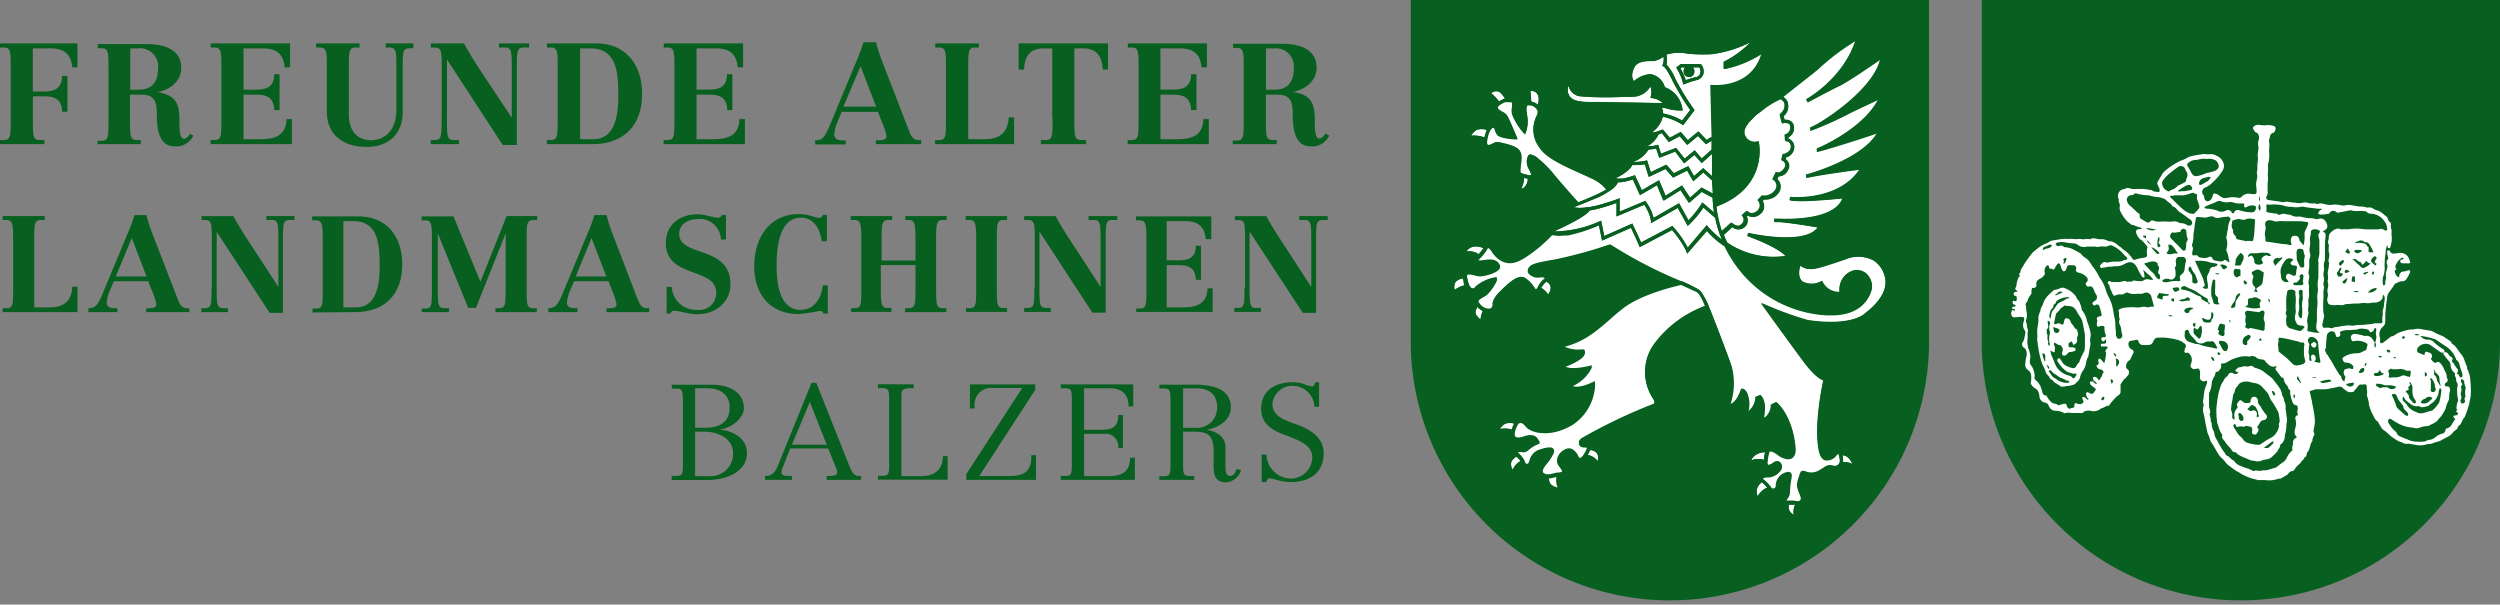 <svg xmlns="http://www.w3.org/2000/svg" viewBox="0 0 355 85.85"><rect x="0" y="0" width="355" height="85.85" fill="#808080" stroke="none"/><defs><style>.cls-1{fill:#07601f;}.cls-2{fill:#fff;}</style></defs><title>FreundeAlterLandmaschinenBalzers-Logo-Desktop</title><g id="Ebene_2" data-name="Ebene 2"><g id="Ebene_1-2" data-name="Ebene 1"><path class="cls-1" d="M95.39,68.16h5.15c2.67,0,5.53-1.22,5.53-3.83,0-2.1-2-3.17-3.91-3.34v0c1.39-.07,3.47-1.48,3.47-3,0-2.56-2.53-3.36-4.4-3.36H95.39v.55h.67c.8,0,.91.18.91,2.1V66c0,1.37-.07,1.58-1,1.58h-.59v.55Zm3.32-6.86h1.39c1.2,0,4,.57,4,3.11a3.18,3.18,0,0,1-3.43,3.2H98.71V61.3Zm0-6.17h1.64c2.1,0,3.26,1,3.26,2.75,0,2.21-1.66,2.86-3.41,2.86H98.71V55.13Zm13.75,8L115,57.08l2.39,6.07Zm5.15.55,1,2.52a2.34,2.34,0,0,1,.27.9c0,.47-.78.49-1.26.49h-.23v.55h4.89v-.55H122c-.7,0-1-.49-1.31-1.22l-4.77-12h-.69l-4.75,11.7c-.38.91-.78,1.52-1.85,1.52v.55h3.83v-.55h-.19c-.63,0-1.3,0-1.3-.51a1.26,1.26,0,0,1,.1-.5l1.14-2.9Zm7.06-9.12v.55h.48c1.09,0,1.11.19,1.11,2.06v9c0,1.07-.16,1.39-.84,1.39h-.75v.55h9.89V64.77h-.67c0,1.85-1.09,2.84-3.13,2.84H128V56.45c0-.86,0-1.32,1.17-1.32h.57v-.55Zm12.54,12.8v.78h9.9V64.64h-.67V65c0,1.92-1.11,2.59-2.92,2.59h-4.46L147,55.36v-.78h-9.27V58h.67v-.22a2.37,2.37,0,0,1,2.67-2.68h4.08l-7.95,12.25Zm13.41.78h10.53V65h-.67c-.09,2.19-1.27,2.61-3.22,2.61h-3.32v-6h2.78a1.8,1.8,0,0,1,2.07,2h.66V58.93h-.66c0,1.74-.88,2.1-2.47,2.1h-2.38v-5.9h3.53c1.79,0,2.78.77,2.78,2.6h.67V54.58h-10.3v.55h.48c1.08,0,1.1.19,1.1,2.06v9c0,1.07-.15,1.39-.84,1.39h-.74v.55Zm17.38-13h1.83c1.81,0,3,.79,3,2.69a2.83,2.83,0,0,1-3,2.92H168V55.13Zm-3.32,13h4.9v-.55H169c-.93,0-1-.28-1-1.66V61.3h1.6c2.12,0,2.73.7,2.73,2.86v2c0,1.45.34,2.33,1.79,2.33a2.41,2.41,0,0,0,2.1-1.7l-.57-.21c-.23.4-.36,1-1,1s-.63-.9-.63-1.32V63.51c0-1.55-1.34-2.25-2.67-2.48v0c1.64-.3,3.43-1.3,3.43-3.18,0-2.81-2.94-3.23-5.15-3.23h-5v.55h.48c1.09,0,1.1.19,1.1,2.06v9c0,1.07-.15,1.39-.84,1.39h-.74v.55Zm14.48-3.62v3.93h.67a.54.54,0,0,1,.51-.53,9.65,9.65,0,0,1,1.07.26,7.51,7.51,0,0,0,1.91.27c2.4,0,4.64-1.11,4.64-4.1,0-2.27-2-3.38-3.63-4-1.83-.67-3.64-1.18-3.64-3a2.81,2.81,0,0,1,2.95-2.56,3.08,3.08,0,0,1,3,2.88v.08h.67V54.28h-.56c0,.22-.19.59-.46.59a4.05,4.05,0,0,1-1.06-.31,5.3,5.3,0,0,0-1.61-.28c-2.34,0-4.54,1-4.54,3.79,0,2.56,2.39,3.32,3.65,3.8,2,.76,3.62,1.41,3.62,3.09a3.09,3.09,0,0,1-3,3,3.52,3.52,0,0,1-3.51-3.38Z"/><path class="cls-1" d="M.38,44.32H11V40.71h-.72c-.17,2.4-1.53,2.94-3.42,2.94h-2V34.24c0-2.44,0-3,1-3h.49v-.56H.38v.56H.87c.94,0,1,.51,1,3v6.57c0,2.44,0,2.95-.94,2.95H.38v.56Zm20.39,0h6.11v-.56h-.4c-.75,0-1.05-.76-1.28-1.37l-3.53-9.14a22.6,22.6,0,0,1-.88-2.71h-1.7a17.79,17.79,0,0,1-.82,2.27l-3.72,8.95c-.63,1.51-1,2-2,2v.56h4.12v-.56h-.52c-.65,0-1-.28-1-.8a5.52,5.52,0,0,1,.5-1.81l.51-1.22h4.89l.49,1.28a8,8,0,0,1,.65,2c0,.55-.57.55-1.43.57v.56Zm0-5.06H16.44l2.27-5.46,2.1,5.46Zm9.27,1.55c0,2.44,0,2.95-.93,2.95h-.52v.56h3.78v-.56h-.67c-.91,0-.93-.51-.93-2.95v-7.9h0l7.52,11.52h1.89V34.24c0-2.44,0-3,.94-3h.7v-.56H37.83v.56h.76c.92,0,.94.51.94,3v6.51h0l-3.25-5c-1.12-1.72-2.08-3.11-3.14-5.06H28.63v.56h.52c.91,0,.93.51.93,3v6.57ZM48.76,31.4h1.43c3.63,0,3.72,3.57,3.72,6.47s-.59,5.78-3.38,5.78H48.76V31.4Zm1.66,12.92c4.14,0,6.7-2.46,6.7-6.76,0-4.08-2.31-6.83-6.19-6.83h-6.6v.56h.5c.93,0,1,.51,1,3v6.57c0,2.44,0,2.95-.93,2.95h-.52v.56Zm9.46,0h3.89v-.56h-.66c-.92,0-.94-.51-.94-2.95V33.14h0l4.31,10.57h1.11l4.21-10.57h0v7.67c0,2.44,0,2.95-.93,2.95h-.52v.56h5.88v-.56h-.52c-.91,0-.93-.51-.93-2.95V34.24c0-2.44,0-3,1-3h.5v-.56H71.94l-3.72,9.33L64.4,30.73H59.88v.56h.5c.93,0,.95.51.95,3v6.57c0,2.44,0,2.95-.93,2.95h-.52v.56Zm26.2,0h6.1v-.56h-.4c-.74,0-1-.76-1.28-1.37L87,33.25a22.58,22.58,0,0,1-.87-2.71H84.4a19.46,19.46,0,0,1-.82,2.27l-3.72,8.95c-.63,1.51-1,2-2,2v.56H82v-.56H81.5c-.65,0-1-.28-1-.8A5.73,5.73,0,0,1,81,41.15l.52-1.22h4.88l.5,1.28a8.46,8.46,0,0,1,.65,2c0,.55-.57.55-1.43.57v.56Zm0-5.06H81.75L84,33.8l2.1,5.46Zm8.54,5.25h.61a.45.45,0,0,1,.52-.38c.74,0,1.94.49,3.26.49,2.5,0,4.71-1.58,4.71-4.29,0-5.51-7.27-3.8-7.27-7.1,0-1.49,1.38-2.13,2.67-2.13A3,3,0,0,1,102.37,34h.72V30.54h-.61a.5.5,0,0,1-.55.38c-.63,0-1.77-.49-2.86-.49-2.48,0-4.52,1.41-4.52,4.1,0,5,7.15,3.43,7.15,7A2.38,2.38,0,0,1,99.05,44a3.45,3.45,0,0,1-3.66-3.26h-.73v3.82Zm22.82-14h-.61a.47.47,0,0,1-.5.42c-.7,0-1.37-.53-2.88-.53-4.27,0-6.35,3.47-6.35,7.42,0,3.7,2,6.77,6.31,6.77a25.58,25.58,0,0,0,3-.44.5.5,0,0,1,.53.38h.61v-4h-.72c-.23,2.09-1.38,3.47-3.13,3.47-3.11,0-3.42-4-3.42-6.37s.33-6.72,3.48-6.72c1.85,0,2.71,1.7,2.93,3.34h.73V30.54Zm3.26,13.78h5.88v-.56h-.5c-.93,0-1-.51-1-2.95V37.64H130v3.17c0,2.44,0,2.95-1,2.95h-.49v.56h5.87v-.56h-.51c-.92,0-.94-.51-.94-2.95V34.24c0-2.44,0-3,1-3h.49v-.56h-5.87v.56H129c.94,0,1,.51,1,3V37h-4.81V34.24c0-2.44,0-3,1-3h.5v-.56h-5.88v.56h.5c.93,0,1,.51,1,3v6.57c0,2.44,0,2.95-.93,2.95h-.52v.56Zm16.33,0H143v-.56h-.52c-.91,0-.93-.51-.93-2.95V34.24c0-2.44,0-3,.95-3h.5v-.56h-5.88v.56h.5c.93,0,1,.51,1,3v6.57c0,2.44,0,2.95-.93,2.95h-.52v.56Zm9.85-3.51c0,2.44,0,2.95-.94,2.95h-.51v.56h3.78v-.56h-.67c-.92,0-.94-.51-.94-2.95v-7.9h0l7.52,11.52h1.89V34.24c0-2.44,0-3,.93-3h.71v-.56h-4.07v.56h.77c.91,0,.93.51.93,3v6.51h0l-3.24-5c-1.12-1.72-2.08-3.11-3.15-5.06h-4.46v.56H146c.92,0,.94.51.94,3v6.57Zm14.33,3.51H172.2V40.94h-.73c-.07,2.38-1.79,2.71-3.6,2.71h-2.2v-6h1.66c1.32,0,2.44.29,2.48,2.08h.73V34.89h-.73c0,1.8-1.16,2.08-2.48,2.08h-1.66V31.4h2.5c1.55,0,2.84.4,3.05,2.56H172V30.73h-10.7v.56h.49c.94,0,1,.51,1,3v6.57c0,2.44,0,2.95-.94,2.95h-.51v.56Zm15.51-3.51c0,2.44,0,2.95-.94,2.95h-.51v.56h3.78v-.56h-.67c-.92,0-.94-.51-.94-2.95v-7.9h0L185,44.43h1.89V34.24c0-2.44,0-3,.93-3h.71v-.56H184.5v.56h.77c.91,0,.93.51.93,3v6.51h0l-3.24-5c-1.13-1.72-2.08-3.11-3.15-5.06h-4.46v.56h.51c.92,0,.94.51.94,3v6.57Z"/><path class="cls-1" d="M0,20.47H6.31v-.58H5.67c-1,0-1-.55-1-3.12V13.68H6.21c1.38,0,2.57.3,2.61,2.19h.76V10.78H8.82C8.78,12.67,7.59,13,6.21,13H4.66V6.87H7.05c1.63,0,3,.42,3.22,2.69H11V6.16H0v.59H.52c1,0,1,.54,1,3.11v6.91c0,2.57,0,3.12-1,3.12H0v.58Zm13.84,0H20v-.58h-.54c-1,0-1-.55-1-3.12V13.44h1.67c1.91,0,2.13,1.2,2.13,2.59,0,2.27.28,4.76,2.59,4.76a2.69,2.69,0,0,0,2.6-1.53L27,19c-.28.4-.56.71-.9.71-.62,0-.62-1.57-.62-2.62,0-2.25-.42-3.59-3.12-4v0c1.69-.32,3.38-1.48,3.38-3.47,0-2.33-2-3.36-4.86-3.36h-7v.59h.53c1,0,1,.54,1,3.11v6.91c0,2.57,0,3.12-1,3.12h-.55v.58ZM18.5,6.87h1.13a2.56,2.56,0,0,1,2.81,2.87c0,2.27-1.2,3-2.77,3H18.5V6.87Zm11.42,13.6H41.45V16.91h-.76c-.08,2.51-1.89,2.86-3.8,2.86H34.58V13.44h1.75c1.38,0,2.57.3,2.61,2.19h.76V10.54h-.76c0,1.89-1.23,2.19-2.61,2.19H34.58V6.87h2.63c1.63,0,3,.42,3.21,2.69h.77V6.16H29.92v.59h.52c1,0,1,.54,1,3.11v6.91c0,2.57,0,3.12-1,3.12h-.54v.58ZM58.71,6.16H54.77v.59h.52c1,0,1,.54,1,3.11v5.73c0,2.93-1.69,4.32-3.6,4.32-1.67,0-3.15-1-3.15-3.68V9.86c0-2.57,0-3.11,1-3.11h.52V6.16H44.89v.59h.52c1,0,1,.54,1,3.11v6c0,3,2,5,5.67,5,3.21,0,5.1-1.95,5.1-4.9v-6c0-2.57,0-3.11,1-3.11h.52V6.16Zm4,10.61c0,2.57,0,3.12-1,3.12h-.54v.58h4v-.58h-.7c-1,0-1-.55-1-3.12V8.45h0l7.92,12.14h2V9.86c0-2.57,0-3.11,1-3.11h.74V6.16H70.86v.59h.81c1,0,1,.54,1,3.11v6.85h0L69.2,11.49C68,9.68,67,8.21,65.88,6.16h-4.7v.59h.54c1,0,1,.54,1,3.11v6.91Zm19.67-9.9h1.5c3.82,0,3.92,3.75,3.92,6.81s-.62,6.09-3.55,6.09H82.38V6.87Zm1.75,13.6c4.36,0,7.05-2.59,7.05-7.11,0-4.3-2.43-7.2-6.51-7.2h-7v.59h.52c1,0,1,.54,1,3.11v6.91c0,2.57,0,3.12-1,3.12h-.54v.58Zm10.12,0h11.53V16.91H105c-.08,2.51-1.89,2.86-3.8,2.86H98.91V13.44h1.75c1.39,0,2.57.3,2.61,2.19H104V10.54h-.77c0,1.89-1.22,2.19-2.61,2.19H98.91V6.87h2.64c1.62,0,3,.42,3.21,2.69h.76V6.16H94.25v.59h.52c1,0,1,.54,1,3.11v6.91c0,2.57,0,3.12-1,3.12h-.54v.58Zm30.12,0h6.43v-.58h-.42c-.79,0-1.11-.81-1.35-1.45l-3.72-9.62A25.16,25.16,0,0,1,124.39,6H122.6a19.12,19.12,0,0,1-.86,2.39l-3.92,9.43c-.66,1.58-1,2.11-2.07,2.11v.58h4.34v-.58h-.54c-.69,0-1.09-.31-1.09-.85a5.92,5.92,0,0,1,.52-1.91l.55-1.28h5.14l.52,1.34a9.12,9.12,0,0,1,.69,2.09c0,.59-.61.59-1.51.61v.58Zm0-5.33h-4.6L122.2,9.4l2.21,5.74Zm8.4,5.33H144v-3.8h-.76c-.18,2.53-1.61,3.1-3.6,3.1h-2.15V9.86c0-2.57,0-3.11,1-3.11H139V6.16h-6.19v.59h.52c1,0,1,.54,1,3.11v6.91c0,2.57,0,3.12-1,3.12h-.54v.58Zm16.69-3.7c0,2.57,0,3.12-1,3.12h-.66v.58h6.43v-.58h-.67c-1,0-1-.55-1-3.12V6.87h1.24c1.67,0,2.68.82,2.78,3h.76V6.16h-12.7V9.88h.77c.1-2.19,1.1-3,2.77-3h1.24v9.9Zm10.65,3.7h11.54V16.91h-.77c-.08,2.51-1.89,2.86-3.79,2.86h-2.31V13.44h1.74c1.39,0,2.57.3,2.61,2.19h.77V10.54h-.77c0,1.89-1.22,2.19-2.61,2.19h-1.74V6.87h2.63c1.62,0,3,.42,3.21,2.69h.76V6.16H160.15v.59h.53c1,0,1,.54,1,3.11v6.91c0,2.57,0,3.12-1,3.12h-.55v.58Zm15,0h6.19v-.58h-.54c-1,0-1-.55-1-3.12V13.44h1.67c1.91,0,2.13,1.2,2.13,2.59,0,2.27.28,4.76,2.59,4.76a2.69,2.69,0,0,0,2.6-1.53l-.53-.3c-.28.4-.56.71-.9.71-.62,0-.62-1.57-.62-2.62,0-2.25-.43-3.59-3.12-4v0c1.69-.32,3.38-1.48,3.38-3.47,0-2.33-2-3.36-4.87-3.36h-7v.59h.52c1,0,1,.54,1,3.11v6.91c0,2.57,0,3.12-1,3.12h-.55v.58Zm4.66-13.6h1.13a2.56,2.56,0,0,1,2.81,2.87c0,2.27-1.2,3-2.77,3h-1.17V6.87Z"/><path class="cls-1" d="M200.33,0V49.06a36.8,36.8,0,0,0,73.59,0V0Z"/><path class="cls-2" d="M236,15.26a2.72,2.72,0,0,1,.17.84,8.89,8.89,0,0,1,2.7,1l1.15-1.5a33.66,33.66,0,0,1-2.55-4.19c-.82-1.72-1.23-2-1.25-2l-.22-.1.12-.21a2.33,2.33,0,0,0,.08-1.09,3.5,3.5,0,0,1-1.3.62h-.28c-.64,0-2.15.05-2.55.88s-.41,1.5-.07,2a3.92,3.92,0,0,1,2.39-1,2.58,2.58,0,0,1,2,1.85,3.86,3.86,0,0,1,2.48,3l.06.3h-.3A6.93,6.93,0,0,1,237,15.5,5.55,5.55,0,0,0,236,15.26Z"/><path class="cls-2" d="M236.11,14.63a2.48,2.48,0,0,0-1.51-.71l-.24-.05.06-.24a2.25,2.25,0,0,0-.06-1.36,3,3,0,0,1-2.54,1.46l-1.2,0a44.29,44.29,0,0,1-6.42-.09,2,2,0,0,1-1.47-1.47,1.62,1.62,0,0,0-.06,1c.25,1,1.19,1.33,3.26,1.3h.94C229.42,14.52,234.65,14.61,236.11,14.63Z"/><path class="cls-2" d="M217.47,14.41l.21.08.2.08.06,0a1.57,1.57,0,0,1,.39.3l0,0a2.2,2.2,0,0,0,.09-1.27,1.11,1.11,0,0,0-1.16-.78l.09,1.52Z"/><path class="cls-2" d="M212.85,14.42l.06,0a3.88,3.88,0,0,1,.45-.24,1.84,1.84,0,0,1,.36-.15,4.34,4.34,0,0,0-.73-.91,1.08,1.08,0,0,0-1.25.14A7.2,7.2,0,0,1,212.85,14.42Z"/><path class="cls-2" d="M209.67,18.46a2.58,2.58,0,0,0-.78.81h.25a4.26,4.26,0,0,1,1.66.27c0-.1,0-.21.07-.31s0,0,0,0a4.29,4.29,0,0,1,.25-.74A2.18,2.18,0,0,0,209.67,18.46Z"/><path class="cls-2" d="M216.43,25.24a3.8,3.8,0,0,1-.42,1.55,1,1,0,0,0,.45-.21,1.63,1.63,0,0,0,.48-1.22A4.7,4.7,0,0,1,216.43,25.24Z"/><path class="cls-2" d="M215.94,65.51s0-.05,0-.08l0,0a1.31,1.31,0,0,0-.27-.32l-.28-.29c-.26.16-.77.53-.81,1a1.51,1.51,0,0,0,.27.91A2.31,2.31,0,0,1,215.94,65.51Z"/><path class="cls-2" d="M221.08,67.63l-.42.12-.11,0-.29.08-.29,0a1.33,1.33,0,0,0,.28.94,1.8,1.8,0,0,0,1,.45A2.6,2.6,0,0,1,221.08,67.63Z"/><path class="cls-2" d="M226.9,65.48c.19-.78-.05-1.1-.32-1.31a1.28,1.28,0,0,0-.82-.25s0,0,0,.08a3.81,3.81,0,0,1-.28.6A2.34,2.34,0,0,1,226.9,65.48Z"/><path class="cls-2" d="M248.67,65.37a2.83,2.83,0,0,1,1.8-.07,6.36,6.36,0,0,1,.18-1.08h0a2.44,2.44,0,0,0-1.23.32A1.69,1.69,0,0,0,248.67,65.37Z"/><path class="cls-2" d="M254.71,73.11a2.5,2.5,0,0,1,.18-1.43l-.54,0-.35,0a1.22,1.22,0,0,0,.11.92A1.61,1.61,0,0,0,254.71,73.11Z"/><path class="cls-2" d="M262.36,64.92a1.08,1.08,0,0,0-.74-.28,3.7,3.7,0,0,1,.08.48h0s0,0,0,0a1.31,1.31,0,0,1,0,.49,1.45,1.45,0,0,1,.35,0,2.13,2.13,0,0,1,1,.28A2.67,2.67,0,0,0,262.36,64.92Z"/><path class="cls-2" d="M208.25,35.69l.32,0a2.33,2.33,0,0,1,1.4.42,6.75,6.75,0,0,0,.55-.68s.08-.12.12-.18a2.45,2.45,0,0,0-1.39-.22A1.49,1.49,0,0,0,208.25,35.69Z"/><path class="cls-2" d="M206.71,40a1.41,1.41,0,0,0-.14,1.16,3.6,3.6,0,0,1,1.45-.66L208,40.3a1.73,1.73,0,0,1-.08-.27l0-.08c0-.14-.07-.27-.1-.43v0A1.92,1.92,0,0,0,206.71,40Z"/><path class="cls-2" d="M210.18,43.92a3,3,0,0,1-.4-.34c-.17.32-.35.8-.19,1.08a3,3,0,0,0,.65.71,3.25,3.25,0,0,1,.32-1.22l-.22-.13-.16-.1Z"/><path class="cls-2" d="M219.57,40a3.41,3.41,0,0,0-.75.86,3.41,3.41,0,0,1,1,.94,1.6,1.6,0,0,0,.36-1A1,1,0,0,0,219.57,40Z"/><path class="cls-2" d="M215.05,60.14a2.25,2.25,0,0,0-1.21,0,1.71,1.71,0,0,0-.82.77,4.83,4.83,0,0,1,.71-.06,2.89,2.89,0,0,1,1,.15c0-.1.05-.2.09-.31a2.58,2.58,0,0,1,.25-.55Z"/><path class="cls-2" d="M250.17,68.47h0a1.87,1.87,0,0,0-.68.92,1.73,1.73,0,0,0,.1,1.1,3,3,0,0,1,1.36-1.26A6.75,6.75,0,0,0,250.17,68.47Z"/><path class="cls-2" d="M235.93,18.43l.15-.07h0l1,1.2,1.56-.84,1,1.18,1.51-1.26,1.16,1.22.73-.45-.18-7.35.26,0c.24,0,5.55.51,7-4.47A15.45,15.45,0,0,1,245,9.76l-.25,0v-1l.13-.06A13.61,13.61,0,0,0,248.56,6a17,17,0,0,1-5.44,1.7,21,21,0,0,1-3.49-.07,6.31,6.31,0,0,0-3,.13,3.22,3.22,0,0,1,0,1.42,7.14,7.14,0,0,1,1.28,2.07,34.93,34.93,0,0,0,2.61,4.27l.1.14L239,17.79l-.19-.13a8.42,8.42,0,0,0-2.7-1.08,3.86,3.86,0,0,1-1.55,2.23,3.38,3.38,0,0,0,.74-.15Zm3.36-6.51L239,12l-.05-.28a7.78,7.78,0,0,0-.86-2L238,9.6l.63-.5h2.87l.07.1a1.51,1.51,0,0,1,.23,1.45,1.21,1.21,0,0,1-.9.74A10.48,10.48,0,0,0,239.29,11.92Zm10.12,4.39c-.92.88-2.07,2-1.6,2.94a1.47,1.47,0,0,0,1.68.85l.23-.06.05.23c0,.07,1.32,6.32-6,9.07a1.1,1.1,0,0,1,0,.18,18.44,18.44,0,0,0,.74,3.29l0,.08L246,31.67l.16.13s.74.64,1.3.1a.8.8,0,0,0,.15-1.09l-.13-.16.73-.66.16.14c0,.06.56.49,1.32-.11a1,1,0,0,0,.16-1.38l-.12-.15.63-.66h.11a1.87,1.87,0,0,0,1.8-.82,1,1,0,0,0-.27-1.36l-.17-.11.51-1.05.19.06s.49.13,1-.6a.72.72,0,0,0,.14-.59,1,1,0,0,0-.41-.49L253,22.8l.21-.86.14,0s.93-.21,1-1a.79.79,0,0,0-.63-.86l-.18,0-.07-.88.18-.06a1,1,0,0,0,.63-1.06.58.58,0,0,0-.21-.46,1.12,1.12,0,0,0-.78-.12l-.22.05-.3-1.2.09-.09c.61-.61.61-.76.6-1.39a.65.65,0,0,0-.11-.33.86.86,0,0,0-.07-.1l-.16-.16-.09-.07-.17-.11,0,0h0a12.24,12.24,0,0,0-2.89,1.83Zm-15,4.42.27,0a4,4,0,0,0,.56-.12h0l.21-.06.42,1.28L238,21l1.19,1.55,1.42-1.18,1,1.16,1.42-1.27V20l-.8.5-1.13-1.18-1.53,1.28-1.07-1.25-1.55.84L236,18.91l-.46.17a3.72,3.72,0,0,1-1.63,1.7h0Zm9.15,10.18-1.67-1.46a14.23,14.23,0,0,1-2,2.39h0l-.22.22-1.42-2.56-3.81,2.17h0l0-.35a6.77,6.77,0,0,0-.16-.68c0-.08-.07-.18-.1-.28a1.17,1.17,0,0,1-.05-.11,6.21,6.21,0,0,0-.64-1.2l-3.94,1.66V28.81c-.83.3-1.55.53-2.19.7a10.34,10.34,0,0,1-1.6.36c-.47.77-3.13,2.08-5.09,3l.11,0h.11l.22,0a16,16,0,0,0,6-1.41h0l.24-.1.45,2.17,4-1.77.09.2,0,.05c.67,1.37,1,2.11,1.13,2.44l3.39-1.79,1.07-.56h0l.11.14a14.41,14.41,0,0,1,2.06,2.94l2.7-3.19h0l.16.2h0a12.69,12.69,0,0,0,2,1.86c-.05-.11-.1-.25-.15-.38h0v0l-.1-.25v0l-.06-.14h0A15.22,15.22,0,0,1,243.58,30.91ZM232.18,23a7.38,7.38,0,0,0,1.49-.17l.21-.06h0l.53,1.68,2.21-1.06,1.06,1.21,2.06-1,.81,1.41,1.31-1.14L243.1,25V21.83l-1.45,1.3L240.6,22l-1.45,1.21-1.27-1.66-2.26.88-.44-1.33a7.1,7.1,0,0,1-1,.16h-.09A4.22,4.22,0,0,1,231.91,23l.27,0ZM242,43.2a5.93,5.93,0,0,0-.81-1.49l-.06-.06a2.42,2.42,0,0,0-.34-.26h0l-.07,0c-.33-.17-1.57-.72-2-.92-.65.14-5.69,1.28-8.34,3.4-.65.51-1.23,1-1.8,1.52-1.94,1.69-3.63,3.16-6.61,3.91a4.62,4.62,0,0,0,2.66.5h.33l.07.09a.51.51,0,0,1,0,.41c-.17.55-1.14,1.18-2.89,1.86.32.24,1.28.5,3.5,0l.47-.11-.21.43a5.61,5.61,0,0,1-2.73,2.42c.33.22,1.16.44,3-.44l.33-.16v.36a7.07,7.07,0,0,1-3.17,5.66c-3.22,1.94-5.95,1.14-6.63.31-.33-.41-.64-.62-.85-.57a.53.53,0,0,0-.28.21,3.28,3.28,0,0,0-.46,1.14c-.07.35-.05.61.08.73s.63.17,1.26,0c1-.35,1.72-.16,2.06.56l.18.24-.26.14a4.33,4.33,0,0,0-1.36.83,1.06,1.06,0,0,1-1,.29,1.15,1.15,0,0,0-.46,0s-.07,0-.07.06a.34.34,0,0,0,.08.2,5.64,5.64,0,0,1,.71.81h0a1.08,1.08,0,0,1,.19.4s0,0,0,0a1,1,0,0,0,.15.29.32.32,0,0,0,.25.09c.09,0,.18-.14.24-.32l.07-.2a2.13,2.13,0,0,1,1.61-1.56,3.93,3.93,0,0,1,1.21-.25.74.74,0,0,1,.51.14.4.4,0,0,1,.12.37,6.27,6.27,0,0,1-1,1.6c-.42.5-.84,1.15-.51,1.47a.85.85,0,0,0,.67.23.34.34,0,0,0,.14,0l.17,0,.32-.1.12,0a3.25,3.25,0,0,1,.54-.14l.15,0,.09,0c.22,0,.44-.12.49-.21s-.22-.54-.42-.79l-.09-.11a1.11,1.11,0,0,1-.2-.86,1.91,1.91,0,0,1,1-1.25,1.16,1.16,0,0,1,1-.17,1.92,1.92,0,0,1,1,1.08l0,0c.08.15.17.24.25.24h0s.22-.06.5-.47l.19-.32s0-.09.07-.13a2.53,2.53,0,0,0,.2-.49v0a.27.27,0,0,0,0-.19s-.06-.07-.4-.07h0c-.38,0-.65-.15-.72-.41s.1-.57.45-.78a76.46,76.46,0,0,1,10.15-4.84c.06-.06.19-.26,0-.7l-.09-.16a6.66,6.66,0,0,1,.15-7.64A15.67,15.67,0,0,1,242,43.49l.15-.06a2,2,0,0,1-.09-.22ZM211.48,20.57a1.78,1.78,0,0,0,.52-.21c.33-.21.56-.31,1.61,0l.07,0c1.45.4,2.42.66,2.38,2.06a10.92,10.92,0,0,1-.12,1.3,2.56,2.56,0,0,0,0,.84l.09,0h0l.31.12a6.85,6.85,0,0,0,.91.21h0q.17,0,.21,0s0,0,0-.17a7,7,0,0,0-.28-.65,2,2,0,0,1-.15-1.94.31.31,0,0,1,.21-.19l.13,0a2.09,2.09,0,0,1,1.1.6,14.55,14.55,0,0,1,2.3,2.34c.56.7,2.84,3.29,3.35,3.83l.47-.18c.45-.18,1-.41,1.54-.65a16,16,0,0,0,2-1A5.29,5.29,0,0,0,226,25.26c-.49-.24-1.08-.51-1.71-.79-2.12-.95-4.76-2.13-5.65-3.58a4.16,4.16,0,0,1-.66-3.88,4.82,4.82,0,0,1,.22-.57,1.19,1.19,0,0,0,.19-.72l-.07-.16h0a.57.57,0,0,1-.08-.13,1.26,1.26,0,0,0-.27-.29l0,0a1.65,1.65,0,0,0-.25-.15l-.24-.09-.05,0a1.39,1.39,0,0,0-.23,0h0a.35.35,0,0,0-.26,0c-.14.09-.17.37-.17.58s0,.51.08.8a4.6,4.6,0,0,1-.13,2.39l-.14.35-.25-.28a8.72,8.72,0,0,1-1.59-2.59,2.78,2.78,0,0,1,0-1.05c0-.25.09-.5,0-.59a.34.34,0,0,0-.24-.08h-.24a1.23,1.23,0,0,0-.27,0,.53.53,0,0,0-.12,0l-.11,0a3.87,3.87,0,0,0-.81.44,1.22,1.22,0,0,0-.22.26.23.23,0,0,0,0,.28,2,2,0,0,0,.59.43,1.71,1.71,0,0,1,.87.85c.38.79,1.17,2.67,1.18,2.69l.14.33-.36,0c-.35,0-2.13-.13-2.53-.65a1.88,1.88,0,0,1-.31-.64c-.11-.33-.13-.36-.26-.35a.4.4,0,0,0-.2.12h0l-.18.21a3.43,3.43,0,0,0-.37.91v.05a3,3,0,0,0-.1.41.69.69,0,0,0,0,.13c-.07.43,0,.58.05.62S211.36,20.59,211.48,20.57Zm56.24,19.2A3.92,3.92,0,0,0,266.08,37a4.71,4.71,0,0,0-4.14-.16l-.72.24c-3.6,1.21-4.34,1.45-5.62.63-.15.53-.38,1.69.35,2.26a2.91,2.91,0,0,0,2.58.1l.2-.08.09.2a2.56,2.56,0,0,0,2.26,1.37h.14a2.74,2.74,0,0,1,1.78-3,2.07,2.07,0,0,1,2,.4,2.47,2.47,0,0,1,.8,2c-.07.41-.77,3.83-5.71,3.83l-.64,0a17,17,0,0,1-12.07-5.95,18.26,18.26,0,0,1-2.53-3.9c-.09,0-.25-.14-.47-.29a11.72,11.72,0,0,1-2-1.82L239.59,36h0l-.14-.35h0c-.05-.12-.11-.25-.17-.37a14.62,14.62,0,0,0-1.84-2.64l-1.18.62-3.42,1.81-.09-.25h0c-.36-.84-.92-2-1.14-2.5l-4.11,1.82L227.05,32a21.59,21.59,0,0,1-4.48,1.26l-.25,0-.26,0a5.14,5.14,0,0,1-1.68-.06,21,21,0,0,1-2.83,2.51l-.35.25c-1.25.88-3.33,2.36-5.29-.21-.16-.35-.43-.69-.58-.7s-.14.1-.17.15a7.38,7.38,0,0,1-1.38,1.68l0,.05a2,2,0,0,0,.83,0l.12,0c.53-.09,1.64-.28,2.11.51a.54.54,0,0,1,0,.61c-.46.69-2.39,1.14-2.95,1.06a4.8,4.8,0,0,1-.51-.11c-.37-.09-.94-.24-1.1-.08s-.08.22,0,.44c.18.88.46,1.46.74,1.55s.32,0,.52-.25a5.87,5.87,0,0,1,2.63-1.26l.1,0,.19-.09.09.19c.18.3-1,2-1.46,2.33a3.8,3.8,0,0,1-.57.35c-.29.16-.57.32-.6.49s.06.28.24.49a1.54,1.54,0,0,0,1.46.65c.22-.08.34-.29.35-.63,0,0-.06-.7,1-1.78l.08-.08c1.17-1.14,2.62-2.54,3.59-1.81a4.3,4.3,0,0,1,1.13,1.15c.06.09.12.18.2.28s.1.11.15.11a.43.43,0,0,0,.22-.22,3.32,3.32,0,0,1,1-1.29c.05,0,.08-.08.07-.11s-.18-.18-.68-.12a1.74,1.74,0,0,1-1.64-.57.67.67,0,0,1,0-.73c.34-.59,1.43-.78,3.81-1.19a65.42,65.42,0,0,0,7.67-2.11l.11,0,.1.06a63.07,63.07,0,0,0,9.92,5.14l.13,0A20.63,20.63,0,0,1,241,41a1.56,1.56,0,0,1,.53.4v0a9.06,9.06,0,0,1,1.08,2.05l.07.18.06.14c1,2.5,2.86,7.38,3.08,8.18a9.37,9.37,0,0,1-.27,5.41c.37,0,1.05-.37,1.62-2l.06-.18.19,0a.83.83,0,0,1,.55.39,4,4,0,0,1,.1,2.92,2.47,2.47,0,0,0,1.17-2l0-.12.7-.31.1.08c.09.06.81.69.29,3.18a.93.93,0,0,0,.43-.19,2.23,2.23,0,0,0,.68-1.55v-.12l.78-.4.12.1c.09.07,2.15,1.85,2.52,6.22,0,0,.13,1.05-.49,1.46-.41.28-1,.19-1.83-.26-.39-.33-1-.75-1.31-.67,0,0-.07,0-.1.12a7.12,7.12,0,0,0-.24,1.33,2.61,2.61,0,0,0,0,.28v0A.54.54,0,0,0,251,66a.1.1,0,0,0,.08,0,1.3,1.3,0,0,0,.66-.28,1,1,0,0,1,.71-.25.58.58,0,0,1,.45.35.93.93,0,0,1-.11.86,2.37,2.37,0,0,1-1.92,1h-.06c-.38,0-.52.11-.54.18a.2.2,0,0,0,.1.18l0,0a4.34,4.34,0,0,1,1,1,.48.48,0,0,1,.08.11l.07.1a.39.39,0,0,0,.34.11.37.37,0,0,0,.29-.36,2,2,0,0,1,1.83-2h0a.36.36,0,0,1,.37.35,5,5,0,0,1-.08.64,11.89,11.89,0,0,0-.18,1.76,1.52,1.52,0,0,1-.33.92,1.67,1.67,0,0,0-.18.35.35.35,0,0,0,.19.06l.58,0h.13a3.27,3.27,0,0,1,.63.06.59.59,0,0,0,.51-.1c.13-.15.11-.45-.07-.87-.51-1.25-.48-1.39,0-2.82l.13-.33a.44.44,0,0,1,.47-.15l.11,0a2.17,2.17,0,0,0,2-.06c.34-.19.56-.33.72-.44a1.41,1.41,0,0,1,1.25-.29A.77.77,0,0,0,261,66a.88.88,0,0,0,.22-.36s0,0,0,0a1,1,0,0,0,0-.42,4.16,4.16,0,0,0-.14-.66.37.37,0,0,0-.06-.09s-.09,0-.29.23a1.62,1.62,0,0,1-1.48.69c-.4-.09-.7-.44-.89-1s-.86-3.65.53-10.36c-.44-.16-1.37-.72-2.86-2.74-2-2.69-5.48-7.51-5.51-7.56l-.48-.66.75.32a47.65,47.65,0,0,0,5.81,2.1c.57.1,5.67.91,8.09-.85C266.82,43,267.88,41.34,267.72,39.77ZM229.65,25.39h0a2.55,2.55,0,0,0,.47,0l.24,0h.09c.3-.06.61-.14.89-.22l.59-.19H232l.17-.07h0l1,2.15,2.43-1.42.92,2.2,2.33-1.46L240,28.07l1.63-1.44,1.61.86-.11-1.86-1.25-1.14-1.42,1.25-.87-1.52-2,1L236.5,24l-2.37,1.13-.56-1.77-.22,0c-.17,0-.37.06-.61.08l-.39,0a2.6,2.6,0,0,1-.57,0c-.17.37-.72,1.09-2.44,1.87l.15,0Zm23.76-11.5.07.06.14.15.07.09a1.62,1.62,0,0,1,.1.18.93.93,0,0,1,.05.1,1.07,1.07,0,0,1,.06.32,1.79,1.79,0,0,1-.63,1.66l.13.54a1.4,1.4,0,0,1,.94.23,1.06,1.06,0,0,1,.39.79,1.46,1.46,0,0,1-.79,1.46l0,.2a1.23,1.23,0,0,1,.83,1.28,1.55,1.55,0,0,1-1.17,1.37l-.06.26a1.26,1.26,0,0,1,.48.68,1.17,1.17,0,0,1-.2.95,1.46,1.46,0,0,1-1.29.81l-.18.38a1.45,1.45,0,0,1,.27,1.83,2.23,2.23,0,0,1-2.14,1.07l-.22.23a1.36,1.36,0,0,1-.35,1.85,1.48,1.48,0,0,1-1.75.21l-.14.13a1.24,1.24,0,0,1-.31,1.51,1.36,1.36,0,0,1-1.75,0l-1.21,1.08c.09.23.28.69.47,1.1h0v0a11.71,11.71,0,0,0,8.29,1.92c-.33-.39-1.49-1.38-5.41-2.84l.13-.43c.08,0,8,1.84,9.87-.79-.92-.16-3.64-.62-5.46-.77l-.72,0,0-.46.63,0c2,.08,8,.07,9.06-2.9-1.46.15-6.47.62-7.52.25l.1-.44c.07,0,6.77.66,9.86-3.91-1.48.19-5.92.8-7.53,1.18l-.11-.44c.08,0,7.95-2.11,10.11-5.9-1.75.58-7.33,2.4-8.47,2.63h0l-.07,0,0-.45h0c.61-.18,6.68-2.95,8.69-6.93-.73.33-2.29,1.07-3.69,1.74a53.33,53.33,0,0,1-5.85,2.64h-.08v-.45c.67-.06,8.83-5,9.92-9.64-1.28.88-4.9,3.34-5.89,3.78s-4.32,2.23-4.4,2.27h0l-.22-.4h0c.07,0,5.21-2.88,7-8.31a31.79,31.79,0,0,0-5.21,3.93c-.28.28-3.94,3.1-5.07,4h0ZM226.15,28.34l-.52.22-.87.36-.67.26-.12.05h0l-.53.2a5.19,5.19,0,0,0,1.9,0h.18a13.85,13.85,0,0,0,1.61-.34c.73-.2,1.47-.45,2-.62l.57-.21h0l.28-.11,0,1.9,3.65-1.55.09.14h0a6.33,6.33,0,0,1,1,2c0,.1.05.2.07.28l3.65-2.08,1.34,2.43A14.78,14.78,0,0,0,241.64,29l.12-.26,1.71,1.48c0-.16,0-.35-.07-.55s-.05-.43-.05-.45l0-.15c0-.34-.07-.69-.09-1l-1.57-.84-1.79,1.57-1.2-1.82-2.42,1.51-.92-2.21-2.42,1.41-1-2.22-.42.12h0a6.43,6.43,0,0,1-1.41.29l-.36,0a.41.41,0,0,1,0,.08,3,3,0,0,1-1.14,1.13l0,0a10.07,10.07,0,0,1-2.06,1.11ZM241.4,10.48a1,1,0,0,0-.12-.92h-.9a.81.81,0,0,1,.2.53.76.76,0,1,1-1.51,0,.8.8,0,0,1,.19-.53h-.45l-.2.15a8.86,8.86,0,0,1,.76,1.69,8.78,8.78,0,0,1,1.47-.46A.75.75,0,0,0,241.4,10.48Z"/><path class="cls-1" d="M268.17,39.73a4.31,4.31,0,0,0-1.85-3.14,5.16,5.16,0,0,0-4.52-.2l-.73.24c-3.8,1.28-4.2,1.4-5.45.52l-.24-.17-.11.27c0,.08-.83,2.1.4,3.06a3.11,3.11,0,0,0,2.85.23,3,3,0,0,0,3,1.43l.24,0,0-.23c0-.1-.32-2.31,1.43-2.79a1.63,1.63,0,0,1,1.62.3,2.06,2.06,0,0,1,.65,1.54c-.06.36-.69,3.44-5.26,3.44-.2,0-.4,0-.61,0a16.57,16.57,0,0,1-11.76-5.79,20,20,0,0,1-2.15-3.15A12.24,12.24,0,0,0,251.77,37a10.38,10.38,0,0,0,2.17-.22l.2,0,0-.2c0-.19-.31-1.07-3.74-2.57,2.74.39,7.18.62,8.32-1.69l.13-.27-.29-.06c-.1,0-1.3-.23-2.73-.45,2.67-.24,5.83-1.05,6.39-3.5l.07-.31-.31,0c-.65.07-1.67.17-2.77.25a9.13,9.13,0,0,0,5.57-4l.23-.4-.46.06c-.16,0-2.64.35-4.91.7,2.73-1.06,6.47-2.95,7.62-5.64l.2-.46-.48.16s-3.72,1.22-6.39,2c2.34-1.3,5.61-3.6,6.8-6.52l.12-.28-.31,0h0a32.88,32.88,0,0,0-4.33,2l-2.16,1c2.9-2.06,6.52-5.38,6.9-8.53l.06-.5-.42.29c-.05,0-5.12,3.53-6.27,4l-1.61.8a15.12,15.12,0,0,0,4.75-7.25l.14-.54-.47.28a33.73,33.73,0,0,0-5.82,4.3c-.22.22-3.27,2.58-5.28,4.13a13.13,13.13,0,0,0-3.1,1.95c-.13.14-.29.29-.46.45-1,.93-2.32,2.2-1.7,3.47a2,2,0,0,0,2,1.14c.14,1.07.43,5.92-5.6,8.27,0-.32-.06-.66-.08-1v-.13h0l-.13-2.22V19.67h0v-.53h0l-.15-6.58c1.2,0,6.23-.12,7.4-5.39l.12-.54-.47.3a17.73,17.73,0,0,1-5.21,2.34V9.05c.65-.34,3.57-2,4.12-3.54l.2-.57-.53.29a17.78,17.78,0,0,1-5.94,2,19.05,19.05,0,0,1-3.41-.08,6.86,6.86,0,0,0-3.11.16l0-.09-.29.21a5,5,0,0,1-1.37.76h-.25c-.73,0-2.45,0-3,1.15a2.27,2.27,0,0,0,.13,2.73l.16.21.19-.17a4.12,4.12,0,0,1,2.14-1.1h.09c.9.07,1.48,1,1.64,1.63l0,.14.15,0a3.28,3.28,0,0,1,2.18,2.38,5.14,5.14,0,0,1-1.22-.18l-.42-.11v-.1s-.16-.93-1.81-1.31a2.1,2.1,0,0,0-.43-1.84l-.24-.22-.12.3a2.58,2.58,0,0,1-2.31,1.51l-1.21,0a51.14,51.14,0,0,1-6.26-.08,1.45,1.45,0,0,1-1.17-1.74l.08-.62-.46.43a2.15,2.15,0,0,0-.56,2.06c.32,1.2,1.41,1.66,3.71,1.63,1.67,0,7.15.06,9.48.1v0a2.18,2.18,0,0,1,.26,1.15l-.05.24h0a3.68,3.68,0,0,1-1.73,2.21l-.2.13.14.19c.07.1.32.31,1,.2a3.76,3.76,0,0,1-2.11,1.52l0,.44s.29,0,.7,0a4.47,4.47,0,0,1-2.39,1.55l-.47.15.42.27.25.1A4.91,4.91,0,0,1,228.82,25l-.2.08.07.21a.8.8,0,0,0,.4.38l.18,0a2.18,2.18,0,0,1-.82.84,5.51,5.51,0,0,0-2.29-1.73c-.49-.25-1.09-.52-1.73-.8-2.06-.93-4.62-2.08-5.44-3.41a3.7,3.7,0,0,1-.61-3.51,2.85,2.85,0,0,1,.2-.51,1.52,1.52,0,0,0,.2-1,1.22,1.22,0,0,0-.11-.24,2.46,2.46,0,0,0,.24-1.78A1.63,1.63,0,0,0,217,12.43l-.21,0,.11,1.9a.79.79,0,0,0-.34.1,1.1,1.1,0,0,0-.37,1,6.57,6.57,0,0,0,.08.85,4.83,4.83,0,0,1,0,1.78A6.88,6.88,0,0,1,215.1,16a2.35,2.35,0,0,1,.05-.88,1.2,1.2,0,0,0-.08-1,.81.81,0,0,0-.6-.26l-.25,0a5.19,5.19,0,0,0-1-1.21,1.58,1.58,0,0,0-2,.35l-.15.18.18.15a7.18,7.18,0,0,1,1.24,1.33,1.41,1.41,0,0,0-.2.24.68.68,0,0,0,.09.78,2.09,2.09,0,0,0,.72.53,1.31,1.31,0,0,1,.67.65c.28.57.78,1.74,1,2.32A4,4,0,0,1,213,18.8a1.75,1.75,0,0,1-.23-.5c-.09-.3-.24-.69-.71-.67a.91.91,0,0,0-.64.41,2.63,2.63,0,0,0-1.95,0,3.39,3.39,0,0,0-1.16,1.35l-.17.36.39,0a4.23,4.23,0,0,1,2.22.28,1,1,0,0,0,.19.83.64.64,0,0,0,.67.16,1.77,1.77,0,0,0,.65-.27c.22-.13.35-.21,1.26,0l.07,0c1.57.43,2.07.61,2,1.61a10.76,10.76,0,0,1-.11,1.26c-.09.68-.15,1.12.19,1.29l.31.13a2.88,2.88,0,0,1-.6,1.77l-.33.31.44.08a1.72,1.72,0,0,0,.25,0,1.54,1.54,0,0,0,1-.34,2,2,0,0,0,.63-1.56.68.68,0,0,0,.36-.14.56.56,0,0,0,.09-.66c-.1-.27-.21-.49-.3-.69a1.54,1.54,0,0,1-.17-1.49,2.54,2.54,0,0,1,.76.49,14.15,14.15,0,0,1,2.24,2.27c.5.63,2.52,2.94,3.24,3.72l-.85.32-.34.12.26.25c.08.09.64.55,2.38.4a26,26,0,0,1-5.12,2.7l-.34.15.29.24,0,0a20.41,20.41,0,0,1-2.62,2.32c-.12.07-.24.16-.37.25-1.25.89-3,2.1-4.63-.08-.07-.15-.45-.89-1-.91a.53.53,0,0,0-.44.19,3.07,3.07,0,0,0-1.72-.3,2.26,2.26,0,0,0-1.59,1.36l-.17.43.45-.13a2.42,2.42,0,0,1,1.77.22l-.19.19c-.26.25-.22.46-.17.56.23.45,1.34.31,1.35.3l.13,0c.46-.08,1.33-.23,1.64.29,0,0,0,.06,0,.13a4.44,4.44,0,0,1-2.51.86,3.53,3.53,0,0,1-.46-.1c-.55-.14-1.18-.3-1.52,0a.7.7,0,0,0-.16.36,2.39,2.39,0,0,0-1.43.75,1.83,1.83,0,0,0,0,1.85l.13.23.21-.16c.44-.35,1.26-.84,1.67-.73a1,1,0,0,0,.5.46,1,1,0,0,0,1-.37A4.77,4.77,0,0,1,211.84,40a5.43,5.43,0,0,1-1.13,1.51,2.89,2.89,0,0,1-.51.31c-.39.22-.76.42-.83.81a.83.83,0,0,0,.13.5c-.18.3-.66,1.15-.3,1.75A4.21,4.21,0,0,0,210.31,46l.35.23v-.42a3.4,3.4,0,0,1,.36-1.52,1.19,1.19,0,0,0,.65,0,1,1,0,0,0,.65-1.06s0-.53.91-1.44l.09-.08c.93-.91,2.33-2.29,3-1.78a3.71,3.71,0,0,1,1,1l.21.3a.59.59,0,0,0,.66.26.76.76,0,0,0,.39-.31,2.69,2.69,0,0,1,1,1l.13.26.22-.19a2.2,2.2,0,0,0,.71-1.55,1.4,1.4,0,0,0-.86-1.2.45.45,0,0,0,0-.23c-.05-.16-.27-.53-1.15-.44a1.31,1.31,0,0,1-1.22-.36.23.23,0,0,1,0-.25c.24-.41,1.47-.62,3.5-1a66.44,66.44,0,0,0,7.65-2.1,64.15,64.15,0,0,0,9.34,4.9c-1.62.39-5.56,1.49-7.89,3.34-.65.52-1.24,1-1.81,1.53-2,1.72-3.67,3.21-6.75,3.9l-.21,0,0,.21c0,.18.33,1,3.23,1.05-.15.24-.71.79-2.84,1.59l-.18.07,0,.18a.78.78,0,0,0,.39.48c.42.28,1.32.5,3.26.13a5.59,5.59,0,0,1-2.53,1.9l-.23.09.11.22a1.09,1.09,0,0,0,.66.52A4,4,0,0,0,226,55a6.58,6.58,0,0,1-2.93,4.9c-2.84,1.72-5.4,1.19-6,.41-.45-.55-.87-.8-1.28-.72a.81.81,0,0,0-.39.2,2.7,2.7,0,0,0-1.67,0,2.6,2.6,0,0,0-1.29,1.43l-.15.41.42-.11a3.48,3.48,0,0,1,1.94,0,1.15,1.15,0,0,0,.24.92c.33.33.89.34,1.73.05s1.28,0,1.42.19a4.5,4.5,0,0,0-1.31.86c-.13.16-.32.16-.63.13a1.35,1.35,0,0,0-.66,0,.53.53,0,0,0-.36.4.58.58,0,0,0,0,.32,1.71,1.71,0,0,0-.36,2.92l.26.23.1-.34s.33-1,1-1.28a1,1,0,0,0,.2.3.76.76,0,0,0,.67.2c.17,0,.4-.18.56-.61l.07-.2A1.68,1.68,0,0,1,219,64.34a2.4,2.4,0,0,1,1.23-.21,7.9,7.9,0,0,1-.86,1.35c-.79.94-1,1.64-.48,2.09a1.23,1.23,0,0,0,.67.32,1.79,1.79,0,0,0,.38,1.27,2.73,2.73,0,0,0,1.78.64h.42l-.22-.35a2.25,2.25,0,0,1-.24-2,.93.93,0,0,0,.63-.41c.2-.43-.18-.9-.48-1.28l-.08-.1a.65.65,0,0,1-.11-.5,1.48,1.48,0,0,1,.78-1,.77.77,0,0,1,.58-.12c.4.12.66.65.76.85l0,.06a.76.76,0,0,0,.64.49h0a1,1,0,0,0,.72-.45c.89-.18,1.67,1,1.68,1l.25.4.16-.44c.37-1.06.26-1.77-.35-2.24a1.66,1.66,0,0,0-1-.33.54.54,0,0,0-.07-.27.8.8,0,0,0-.81-.3c-.19,0-.3-.06-.3-.08s0-.15.25-.27a74.87,74.87,0,0,1,10.16-4.85s.58-.41.11-1.3l-.1-.17a6.23,6.23,0,0,1,.12-7.15,15.22,15.22,0,0,1,6.93-5.18l.15-.06a.93.93,0,0,0,.05.1c1,2.43,2.85,7.36,3.07,8.14a8.94,8.94,0,0,1-.37,5.4l-.1.22.23.08c.06,0,1.4.45,2.36-2a1.47,1.47,0,0,1,.1.13c.18.29.41,1.05-.08,2.94l-.08.33.33-.05c.06,0,1.51-.23,1.89-2.39l.19-.08c.14.25.42,1,0,2.9l-.06.23.24,0a1.36,1.36,0,0,0,1-.27,2.47,2.47,0,0,0,.84-1.75l.29-.14a9.31,9.31,0,0,1,2.26,5.81c0,.22,0,.84-.29,1s-.73.08-1.32-.25c-.18-.15-1.09-.91-1.69-.74a.64.64,0,0,0-.31.25,3,3,0,0,0-1.67.38,2.14,2.14,0,0,0-1.06,1.56l-.1.47.43-.22a2.64,2.64,0,0,1,2.05-.16,1,1,0,0,0,.16.46.55.55,0,0,0,.43.21h0a1.69,1.69,0,0,0,.9-.37c.15-.1.29-.19.37-.17a.14.14,0,0,1,.12.08.54.54,0,0,1-.08.43,1.92,1.92,0,0,1-1.54.8h-.06c-.74,0-.93.36-1,.51a.52.52,0,0,0,0,.35,2.31,2.31,0,0,0-.83,1.13,2.52,2.52,0,0,0,.33,1.86l.23.36.17-.39s.6-1.27,1.48-1.45a.82.82,0,0,0,.75.28.83.83,0,0,0,.66-.74c.1-.65.21-1.38,1.29-1.62,0,.11,0,.29-.06.46a10.1,10.1,0,0,0-.18,1.87,1.23,1.23,0,0,1-.26.63c-.17.27-.35.56-.18.83a.51.51,0,0,0,.29.2,1.63,1.63,0,0,0,.16,1.25,2.25,2.25,0,0,0,1.23.94l.38.12-.1-.39c-.09-.38-.23-1.42.24-1.74a.87.87,0,0,0,.57-.25c.25-.29.25-.74,0-1.34-.47-1.13-.46-1.15,0-2.49l.07-.2.05,0a2.6,2.6,0,0,0,2.35-.08c.35-.2.59-.35.76-.46a1,1,0,0,1,.94-.22,1.23,1.23,0,0,0,1.05-.33.53.53,0,0,0,.06-.1,1.72,1.72,0,0,1,1.82.28l.26.25.11-.35c.16-.53-.32-1.33-.87-1.84a1.5,1.5,0,0,0-1.24-.39.45.45,0,0,0-.24-.19c-.36-.11-.67.24-.77.35-.37.41-.76.62-1,.56s-.47-.44-.56-.74c-.22-.72-.84-3.6.59-10.35l0-.26-.26,0s-.9-.08-2.77-2.61c-1.54-2.1-4-5.48-5-6.9a35.68,35.68,0,0,0,5.16,1.82c1,.17,5.92.9,8.44-.93C267.22,43.31,268.36,41.46,268.17,39.73ZM250.47,65.3a2.83,2.83,0,0,0-1.8.07,1.69,1.69,0,0,1,.74-.83,2.44,2.44,0,0,1,1.23-.32h0A6.36,6.36,0,0,0,250.47,65.3Zm11.89-.38a2.67,2.67,0,0,1,.69,1,2.13,2.13,0,0,0-1-.28,1.45,1.45,0,0,0-.35,0,1.31,1.31,0,0,0,0-.49s0,0,0,0h0a3.7,3.7,0,0,0-.08-.48A1.08,1.08,0,0,1,262.36,64.92ZM258.27,9.77a31.79,31.79,0,0,1,5.21-3.93c-1.74,5.43-6.88,8.27-7,8.31h0l.22.4h0c.08,0,3.26-1.76,4.4-2.27s4.61-2.9,5.89-3.78c-1.09,4.64-9.25,9.58-9.92,9.64v.45h.08A53.33,53.33,0,0,0,263,15.94c1.4-.67,3-1.41,3.69-1.74-2,4-8.08,6.75-8.69,6.93h0l0,.45.07,0h0c1.14-.23,6.72-2,8.47-2.63-2.16,3.79-10,5.88-10.11,5.9l.11.44c1.61-.38,6.05-1,7.53-1.18C261,28.68,254.32,28,254.25,28l-.1.44c1,.37,6.06-.1,7.52-.25-1.07,3-7.1,3-9.06,2.9l-.63,0,0,.46.72,0c1.82.15,4.54.61,5.46.77-1.85,2.63-9.79.81-9.87.79l-.13.43c3.92,1.46,5.08,2.45,5.41,2.84a11.71,11.71,0,0,1-8.29-1.92v0h0c-.19-.41-.38-.87-.47-1.1L246,32.27a1.36,1.36,0,0,0,1.75,0,1.24,1.24,0,0,0,.31-1.51l.14-.13a1.48,1.48,0,0,0,1.75-.21,1.36,1.36,0,0,0,.35-1.85l.22-.23a2.23,2.23,0,0,0,2.14-1.07,1.45,1.45,0,0,0-.27-1.83l.18-.38a1.46,1.46,0,0,0,1.29-.81,1.17,1.17,0,0,0,.2-.95,1.26,1.26,0,0,0-.48-.68l.06-.26A1.55,1.55,0,0,0,254.79,21a1.23,1.23,0,0,0-.83-1.28l0-.2a1.46,1.46,0,0,0,.79-1.46,1.06,1.06,0,0,0-.39-.79,1.4,1.4,0,0,0-.94-.23l-.13-.54a1.79,1.79,0,0,0,.63-1.66,1.07,1.07,0,0,0-.06-.32.93.93,0,0,0-.05-.1,1.62,1.62,0,0,0-.1-.18l-.07-.09-.14-.15-.07-.06-.2-.15h0C254.33,12.87,258,10.05,258.27,9.77Zm-8.5,10.5-.05-.23-.23.06a1.47,1.47,0,0,1-1.68-.85c-.47-1,.68-2.06,1.6-2.94l.48-.46A12.24,12.24,0,0,1,252.78,14h0l0,0,.17.11.09.07.16.16a.86.86,0,0,1,.07.1.65.65,0,0,1,.11.33c0,.63,0,.78-.6,1.39l-.09.09.3,1.2.22-.05a1.12,1.12,0,0,1,.78.12.58.58,0,0,1,.21.46,1,1,0,0,1-.63,1.06l-.18.06.07.88.18,0a.79.79,0,0,1,.63.86c0,.77-.92,1-1,1l-.14,0-.21.86.15.08a1,1,0,0,1,.41.49.72.72,0,0,1-.14.59c-.48.73-1,.61-1,.6l-.19-.06-.51,1.05.17.11a1,1,0,0,1,.27,1.36,1.87,1.87,0,0,1-1.8.82h-.11l-.63.66.12.15a1,1,0,0,1-.16,1.38c-.76.6-1.27.17-1.32.11l-.16-.14-.73.66.13.16a.8.8,0,0,1-.15,1.09c-.56.54-1.27-.07-1.3-.1l-.16-.13-1.36,1.22,0-.08a18.44,18.44,0,0,1-.74-3.29,1.1,1.1,0,0,0,0-.18C251.09,26.59,249.79,20.34,249.77,20.27ZM237,15.5a6.93,6.93,0,0,0,1.67.21h.3l-.06-.3a3.86,3.86,0,0,0-2.48-3,2.58,2.58,0,0,0-2-1.85,3.92,3.92,0,0,0-2.39,1c-.34-.54-.39-1.06.07-2s1.91-.86,2.55-.88h.28a3.5,3.5,0,0,0,1.3-.62,2.33,2.33,0,0,1-.08,1.09l-.12.21.22.1s.43.28,1.25,2A33.66,33.66,0,0,0,240,15.64l-1.15,1.5a8.89,8.89,0,0,0-2.7-1,2.72,2.72,0,0,0-.17-.84A5.55,5.55,0,0,1,237,15.5Zm-10.13-1h-.94c-2.07,0-3-.34-3.26-1.3a1.62,1.62,0,0,1,.06-1,2,2,0,0,0,1.47,1.47,44.29,44.29,0,0,0,6.42.09l1.2,0a3,3,0,0,0,2.54-1.46,2.25,2.25,0,0,1,.06,1.36l-.06.24.24.05a2.48,2.48,0,0,1,1.51.71C234.65,14.61,229.42,14.52,226.87,14.52Zm7.7,4.29a3.86,3.86,0,0,0,1.55-2.23,8.42,8.42,0,0,1,2.7,1.08l.19.13,1.62-2.14-.1-.14a34.93,34.93,0,0,1-2.61-4.27,7.14,7.14,0,0,0-1.28-2.07,3.22,3.22,0,0,0,0-1.42,6.31,6.31,0,0,1,3-.13,21,21,0,0,0,3.49.07A17,17,0,0,0,248.56,6a13.61,13.61,0,0,1-3.66,2.73l-.13.06v1l.25,0a15.45,15.45,0,0,0,5.19-2.14c-1.48,5-6.79,4.5-7,4.47l-.26,0,.18,7.35-.73.45-1.16-1.22-1.51,1.26-1-1.18-1.56.84-1-1.2h0l-.15.07-.62.23A3.38,3.38,0,0,1,234.57,18.81Zm.92.27.46-.17L237,20.14l1.55-.84,1.07,1.25,1.53-1.28,1.13,1.18.8-.5v1.27l-1.42,1.27-1-1.16-1.42,1.18L238,21l-2.14.83-.42-1.28-.21.06h0a4,4,0,0,1-.56.12l-.27,0-.56.05h0A3.72,3.72,0,0,0,235.49,19.08Zm-1.42,2.15h.09a7.1,7.1,0,0,0,1-.16l.44,1.33,2.26-.88,1.27,1.66L240.6,22l1.05,1.17,1.45-1.3V25l-1.24-1.12L240.55,25l-.81-1.41-2.06,1-1.06-1.21-2.21,1.06-.53-1.68h0l-.21.06a7.38,7.38,0,0,1-1.49.17h0l-.27,0A4.22,4.22,0,0,0,234.07,21.23Zm-2.29,2.21a2.6,2.6,0,0,0,.57,0l.39,0c.24,0,.44-.05.61-.08l.22,0,.56,1.77L236.5,24l1.06,1.22,2-1,.87,1.52,1.42-1.25,1.25,1.14.11,1.86-1.61-.86L240,28.07l-1.16-1.76-2.33,1.46-.92-2.2L233.13,27l-1-2.15h0l-.17.07H232l-.59.19c-.28.08-.59.16-.89.22h-.09l-.24,0a2.55,2.55,0,0,1-.47,0h0l-.16,0-.15,0C231.06,24.53,231.61,23.81,231.78,23.44Zm-13.31-9.79a2.2,2.2,0,0,1-.09,1.27l0,0a1.57,1.57,0,0,0-.39-.3l-.06,0-.2-.08-.21-.08-.07,0-.09-1.52A1.11,1.11,0,0,1,218.47,13.65Zm-6.73-.43a1.08,1.08,0,0,1,1.25-.14,4.34,4.34,0,0,1,.73.91,1.84,1.84,0,0,0-.36.15,3.88,3.88,0,0,0-.45.24l-.06,0A7.2,7.2,0,0,0,211.74,13.22Zm-.85,6s0,0,0,0-.05.21-.07.31a4.26,4.26,0,0,0-1.66-.27h-.25a2.58,2.58,0,0,1,.78-.81,2.18,2.18,0,0,1,1.47,0A4.29,4.29,0,0,0,210.89,19.18Zm5.57,7.4a1,1,0,0,1-.45.21,3.8,3.8,0,0,0,.42-1.55,4.7,4.7,0,0,0,.51.12A1.63,1.63,0,0,1,216.46,26.58Zm4.25-1.71a14.55,14.55,0,0,0-2.3-2.34,2.09,2.09,0,0,0-1.1-.6l-.13,0a.31.31,0,0,0-.21.19,2,2,0,0,0,.15,1.94,7,7,0,0,1,.28.65c0,.12,0,.17,0,.17s-.1,0-.21,0h0a6.85,6.85,0,0,1-.91-.21L216,24.6h0l-.09,0a2.56,2.56,0,0,1,0-.84,10.92,10.92,0,0,0,.12-1.3c0-1.4-.93-1.66-2.38-2.06l-.07,0c-1.05-.29-1.28-.19-1.61,0a1.78,1.78,0,0,1-.52.21c-.12,0-.2,0-.24,0s-.12-.19-.05-.62a.69.69,0,0,1,0-.13,3,3,0,0,1,.1-.41v-.05a3.43,3.43,0,0,1,.37-.91l.18-.21h0a.4.4,0,0,1,.2-.12c.13,0,.15,0,.26.35a1.88,1.88,0,0,0,.31.64c.4.52,2.18.63,2.53.65l.36,0-.14-.33s-.8-1.9-1.18-2.69a1.71,1.71,0,0,0-.87-.85,2,2,0,0,1-.59-.43.23.23,0,0,1,0-.28,1.22,1.22,0,0,1,.22-.26,3.87,3.87,0,0,1,.81-.44l.11,0a.53.53,0,0,1,.12,0,1.23,1.23,0,0,1,.27,0h.24a.34.34,0,0,1,.24.08c.07.09,0,.34,0,.59a2.78,2.78,0,0,0,0,1.05,8.72,8.72,0,0,0,1.59,2.59l.25.28.14-.35a4.6,4.6,0,0,0,.13-2.39c0-.29-.07-.55-.08-.8s0-.49.17-.58a.35.35,0,0,1,.26,0h0a1.39,1.39,0,0,1,.23,0l.05,0,.24.09a1.65,1.65,0,0,1,.25.15l0,0a1.26,1.26,0,0,1,.27.29.57.57,0,0,0,.08.13h0l.07.16a1.19,1.19,0,0,1-.19.72,4.82,4.82,0,0,0-.22.57,4.16,4.16,0,0,0,.66,3.88c.89,1.45,3.53,2.63,5.65,3.58.63.28,1.22.55,1.71.79a5.29,5.29,0,0,1,2.11,1.58,16,16,0,0,1-2,1c-.54.24-1.09.47-1.54.65l-.47.18C223.55,28.16,221.27,25.57,220.71,24.87Zm2.72,4.55.53-.2h0l.12-.05.67-.26.87-.36.52-.22.31-.14a10.07,10.07,0,0,0,2.06-1.11l0,0a3,3,0,0,0,1.14-1.13.41.41,0,0,0,0-.08l.36,0a6.43,6.43,0,0,0,1.41-.29h0l.42-.12,1,2.22,2.42-1.41.92,2.21,2.42-1.51,1.2,1.82,1.79-1.57,1.57.84c0,.35.06.7.09,1l0,.15s0,.19.05.45,0,.39.07.55l-1.71-1.48-.12.26a14.78,14.78,0,0,1-1.82,2.32l-1.34-2.43L234.83,31c0-.08-.05-.18-.07-.28a6.33,6.33,0,0,0-1-2h0l-.09-.14L230,30.05l0-1.9-.28.11h0l-.57.21c-.5.17-1.24.42-2,.62a13.85,13.85,0,0,1-1.61.34h-.18A5.19,5.19,0,0,1,223.43,29.42Zm2.32.45a10.34,10.34,0,0,0,1.6-.36c.64-.17,1.36-.4,2.19-.7v1.92l3.94-1.66a6.21,6.21,0,0,1,.64,1.2,1.17,1.17,0,0,0,.05.11c0,.1.07.2.1.28a6.77,6.77,0,0,1,.16.68l0,.35h0l3.81-2.17,1.42,2.56.22-.22h0a14.23,14.23,0,0,0,2-2.39l1.67,1.46a15.22,15.22,0,0,0,.66,2.3h0l.06.14v0l.1.25v0h0c.05.13.1.27.15.38a12.69,12.69,0,0,1-2-1.86h0l-.16-.2h0l-2.7,3.19a14.41,14.41,0,0,0-2.06-2.94l-.11-.14h0l-1.07.56-3.39,1.79c-.14-.33-.46-1.07-1.13-2.44l0-.05-.09-.2-4,1.77-.45-2.17-.24.1h0a16,16,0,0,1-6,1.41l-.22,0h-.11l-.11,0C222.62,32,225.28,30.64,225.75,29.87Zm-17.18,5.8-.32,0a1.49,1.49,0,0,1,1-.68,2.45,2.45,0,0,1,1.39.22c0,.06-.08.13-.12.18a6.75,6.75,0,0,1-.55.68A2.33,2.33,0,0,0,208.57,35.67Zm-2,5.5a1.41,1.41,0,0,1,.14-1.16,1.92,1.92,0,0,1,1-.51v0c0,.16.07.29.1.43l0,.08a.29.29,0,0,0,0,.09l.06.18h0l.07.21A3.6,3.6,0,0,0,206.57,41.17Zm3.67,4.2a3,3,0,0,1-.65-.71c-.16-.28,0-.76.19-1.08a3,3,0,0,0,.4.34h0l.16.1h0l.22.13A3.25,3.25,0,0,0,210.24,45.37ZM219.57,40a1,1,0,0,1,.65.82,1.6,1.6,0,0,1-.36,1,3.41,3.41,0,0,0-1-.94A3.41,3.41,0,0,1,219.57,40ZM215,60.15a2.58,2.58,0,0,0-.25.55c0,.11-.06.21-.09.31a2.89,2.89,0,0,0-1-.15,4.83,4.83,0,0,0-.71.06,1.71,1.71,0,0,1,.82-.77,2.25,2.25,0,0,1,1.21,0Zm-.25,6.57a1.51,1.51,0,0,1-.27-.91c0-.49.55-.86.81-1l.28.29a1.31,1.31,0,0,1,.27.32l0,0s0,0,0,.08A2.31,2.31,0,0,0,214.79,66.72Zm5.46,2.14a1.33,1.33,0,0,1-.28-.94l.29,0,.29-.08.11,0,.42-.12a2.6,2.6,0,0,0,.21,1.68A1.8,1.8,0,0,1,220.25,68.86ZM225.72,64s0,0,0-.08a1.28,1.28,0,0,1,.82.25c.27.21.51.53.32,1.31a2.34,2.34,0,0,0-1.46-.88A3.81,3.81,0,0,0,225.72,64ZM242,43.49a15.67,15.67,0,0,0-7.13,5.34,6.66,6.66,0,0,0-.15,7.64l.09.16c.24.44.11.64,0,.7a76.46,76.46,0,0,0-10.15,4.84c-.35.21-.53.51-.45.78s.34.41.72.41h0c.34,0,.39,0,.4.07a.27.27,0,0,1,0,.19v0a2.53,2.53,0,0,1-.2.49s0,.08-.07.13l-.19.32c-.28.41-.45.47-.5.47h0c-.08,0-.17-.09-.25-.24l0,0a1.92,1.92,0,0,0-1-1.08,1.16,1.16,0,0,0-1,.17,1.91,1.91,0,0,0-1,1.25,1.11,1.11,0,0,0,.2.86l.09.11c.2.25.5.62.42.79s-.27.16-.49.21l-.09,0-.15,0a3.25,3.25,0,0,0-.54.14l-.12,0-.32.1-.17,0a.34.34,0,0,1-.14,0,.85.85,0,0,1-.67-.23c-.33-.32.09-1,.51-1.47a6.27,6.27,0,0,0,1-1.6.4.4,0,0,0-.12-.37.74.74,0,0,0-.51-.14,3.93,3.93,0,0,0-1.21.25,2.13,2.13,0,0,0-1.61,1.56l-.07.2c-.06.18-.15.3-.24.32a.32.32,0,0,1-.25-.09,1,1,0,0,1-.15-.29s0,0,0,0a1.08,1.08,0,0,0-.19-.4h0a5.64,5.64,0,0,0-.71-.81.34.34,0,0,1-.08-.2s0,0,.07-.06a1.15,1.15,0,0,1,.46,0,1.06,1.06,0,0,0,1-.29,4.33,4.33,0,0,1,1.36-.83l.26-.14-.18-.24c-.34-.72-1-.91-2.06-.56-.63.22-1.08.24-1.26,0s-.15-.38-.08-.73a3.28,3.28,0,0,1,.46-1.14.53.53,0,0,1,.28-.21c.21,0,.52.16.85.57.68.83,3.41,1.63,6.63-.31a7.07,7.07,0,0,0,3.17-5.66v-.36l-.33.16c-1.85.88-2.68.66-3,.44a5.61,5.61,0,0,0,2.73-2.42l.21-.43-.47.11c-2.22.51-3.18.25-3.5,0,1.75-.68,2.72-1.31,2.89-1.86a.51.51,0,0,0,0-.41l-.07-.09h-.33a4.62,4.62,0,0,1-2.66-.5c3-.75,4.67-2.22,6.61-3.91.57-.5,1.15-1,1.8-1.52,2.65-2.12,7.69-3.26,8.34-3.4.47.2,1.71.75,2,.92l.07,0h0a2.42,2.42,0,0,1,.34.26l.06.06A5.93,5.93,0,0,1,242,43.2h0a2,2,0,0,0,.09.22Zm7.61,27a1.73,1.73,0,0,1-.1-1.1,1.87,1.87,0,0,1,.68-.92h0a6.75,6.75,0,0,1,.76.75A3,3,0,0,0,249.57,70.48Zm5.14,2.63a1.61,1.61,0,0,1-.6-.57,1.22,1.22,0,0,1-.11-.92l.35,0,.54,0A2.5,2.5,0,0,0,254.71,73.11Zm10-28.55c-2.42,1.76-7.52.95-8.09.85a47.65,47.65,0,0,1-5.81-2.1l-.75-.32.48.66c0,.05,3.52,4.87,5.51,7.56,1.49,2,2.42,2.58,2.86,2.74-1.39,6.71-.76,9.62-.53,10.36s.49,1,.89,1a1.62,1.62,0,0,0,1.48-.69c.2-.23.29-.23.29-.23a.37.37,0,0,1,.06.09,4.16,4.16,0,0,1,.14.66,1,1,0,0,1,0,.42s0,0,0,0A.88.88,0,0,1,261,66a.77.77,0,0,1-.68.21,1.41,1.41,0,0,0-1.25.29c-.16.11-.38.25-.72.44a2.17,2.17,0,0,1-2,.06l-.11,0a.44.44,0,0,0-.47.15l-.13.33c-.51,1.43-.54,1.57,0,2.82.18.42.2.72.07.87a.59.59,0,0,1-.51.1,3.27,3.27,0,0,0-.63-.06h-.13l-.58,0a.35.35,0,0,1-.19-.06,1.67,1.67,0,0,1,.18-.35,1.52,1.52,0,0,0,.33-.92,11.89,11.89,0,0,1,.18-1.76,5,5,0,0,0,.08-.64.36.36,0,0,0-.37-.35h0a2,2,0,0,0-1.83,2,.37.37,0,0,1-.29.36.39.39,0,0,1-.34-.11l-.07-.1a.48.48,0,0,0-.08-.11,4.34,4.34,0,0,0-1-1l0,0a.2.2,0,0,1-.1-.18c0-.07.16-.18.54-.18h.06a2.37,2.37,0,0,0,1.92-1,.93.93,0,0,0,.11-.86.58.58,0,0,0-.45-.35,1,1,0,0,0-.71.25,1.3,1.3,0,0,1-.66.28.1.1,0,0,1-.08,0,.54.54,0,0,1-.08-.27v0a2.61,2.61,0,0,1,0-.28,7.12,7.12,0,0,1,.24-1.33c0-.1.08-.12.1-.12.27-.08.92.34,1.31.67.8.45,1.42.54,1.83.26.62-.41.5-1.43.49-1.46-.37-4.37-2.43-6.15-2.52-6.22l-.12-.1-.78.4v.12a2.23,2.23,0,0,1-.68,1.55.93.93,0,0,1-.43.19c.52-2.49-.2-3.12-.29-3.18l-.1-.08-.7.31,0,.12a2.47,2.47,0,0,1-1.17,2,4,4,0,0,0-.1-2.92.83.83,0,0,0-.55-.39l-.19,0-.06.18c-.57,1.62-1.25,1.94-1.62,2a9.37,9.37,0,0,0,.27-5.41c-.22-.8-2.08-5.68-3.08-8.18l-.06-.14-.07-.18a9.06,9.06,0,0,0-1.08-2.05v0A1.56,1.56,0,0,0,241,41a20.63,20.63,0,0,0-2.22-1l-.13,0a63.07,63.07,0,0,1-9.92-5.14l-.1-.06-.11,0a65.42,65.42,0,0,1-7.67,2.11c-2.38.41-3.47.6-3.81,1.19a.67.67,0,0,0,0,.73,1.74,1.74,0,0,0,1.64.57c.5-.06.66.07.68.12s0,.07-.06.1l-.17.15a3,3,0,0,0-.51.55l0,.06a1.63,1.63,0,0,0-.26.43l0,0-.05.1a.37.37,0,0,1-.19.18s-.1,0-.15-.11-.14-.19-.2-.28a4.3,4.3,0,0,0-1.13-1.15c-1-.73-2.42.67-3.59,1.81l-.08.08c-1.11,1.08-1.06,1.74-1,1.78,0,.34-.13.55-.35.63a1,1,0,0,1-.61,0,2.25,2.25,0,0,1-.57-.35l-.18-.16-.16-.18c-.12-.17-.2-.31-.18-.4s.31-.33.6-.49a3.8,3.8,0,0,0,.57-.35c.5-.38,1.64-2,1.46-2.33l-.09-.19-.19.09-.1,0a5.87,5.87,0,0,0-2.63,1.26c-.2.21-.37.29-.52.25a.82.82,0,0,1-.39-.44s-.06-.14-.09-.23a1,1,0,0,1,0-.1,4,4,0,0,1-.12-.4v0c0-.16-.07-.33-.1-.53a.35.35,0,0,1,.05-.25c.16-.16.73,0,1.1.08a4.8,4.8,0,0,0,.51.11c.56.08,2.49-.37,2.95-1.06a.54.54,0,0,0,0-.61c-.47-.79-1.58-.6-2.11-.51l-.12,0a2,2,0,0,1-.83,0l0-.05.21-.21h0l.16-.17,0,0a6.53,6.53,0,0,0,.64-.77,3.14,3.14,0,0,0,.31-.47l0,0s.1-.16.17-.15.42.35.58.7c2,2.57,4,1.09,5.29.21l.35-.25a21,21,0,0,0,2.83-2.51,5.14,5.14,0,0,0,1.68.06l.26,0,.25,0A21.59,21.59,0,0,0,227.05,32l.44,2.18,4.11-1.82c.22.47.78,1.66,1.14,2.5h0l.09.25,3.42-1.81,1.18-.62a14.62,14.62,0,0,1,1.84,2.64c.06.12.12.25.17.37h0l.14.35h0l2.83-3.34a11.72,11.72,0,0,0,2,1.82c.22.15.38.24.47.29a18.26,18.26,0,0,0,2.53,3.9,17,17,0,0,0,12.07,5.95l.64,0c4.94,0,5.64-3.42,5.71-3.83a2.47,2.47,0,0,0-.8-2,2.07,2.07,0,0,0-2-.4,2.74,2.74,0,0,0-1.78,3h-.14a2.56,2.56,0,0,1-2.26-1.37l-.09-.2-.2.08A2.91,2.91,0,0,1,256,40c-.73-.57-.5-1.73-.35-2.26,1.28.82,2,.58,5.62-.63l.72-.24a4.71,4.71,0,0,1,4.14.16,3.92,3.92,0,0,1,1.64,2.79C267.88,41.34,266.82,43,264.72,44.56Zm-22.9-33.91a1.51,1.51,0,0,0-.23-1.45l-.07-.1h-2.87l-.63.5.1.17a7.78,7.78,0,0,1,.86,2L239,12l.26-.1a10.48,10.48,0,0,1,1.63-.53A1.21,1.21,0,0,0,241.82,10.65Zm-2.45.75a8.86,8.86,0,0,0-.76-1.69l.2-.15h.45a.8.8,0,0,0-.19.53.76.76,0,1,0,1.51,0,.81.81,0,0,0-.2-.53h.9a1,1,0,0,1,.12.92.75.75,0,0,1-.56.46A8.78,8.78,0,0,0,239.37,11.4Z"/><path class="cls-1" d="M281.41,0V49.06a36.8,36.8,0,0,0,73.59,0V0Z"/><path id="Traktor" class="cls-2" d="M350.74,53.61c0-.26-.14-.51-.19-.77s-.32-.45-.21-.75c-.33-.56-.38-1.25-.83-1.76s-.68-1.12-1.26-1.48a.3.3,0,0,1-.12-.13c-.06-.22-.25-.32-.42-.43s-.58-.41-.89-.58a9.34,9.34,0,0,1-1.53-.73s-.06,0-.1,0l-1.67-.29a.81.81,0,0,0-.22,0c-.22,0-.43.07-.65.09a3.91,3.91,0,0,0-.68.06,10.81,10.81,0,0,0-1.34.4c-.38.14-.65.5-1.09.54l0,0c-.37.28-.73.57-1.11.85-.1.07-.26.14-.35.1s-.15-.22-.11-.38a.66.66,0,0,0,0-.36,1.4,1.4,0,0,1,.33-1.53,1.3,1.3,0,0,0,.35-.45,1.18,1.18,0,0,0,.06-.43c0-.21,0-.41,0-.62,0-.47.06-1,.1-1.42s.1-.89.17-1.33a1.6,1.6,0,0,1,.15-.54c.19-.3.42-.57.62-.86s.26-.53.57-.63.41-.25.71-.23a.72.72,0,0,0,.65-.28,4.85,4.85,0,0,0,.57-1.08c0-.13-.11-.25-.24-.22a2.74,2.74,0,0,1-.72.19.48.48,0,0,0-.38.15.77.77,0,0,0-.22.65c-.34,0-.66-.5-.62-1l.25-.12a.49.49,0,0,1-.08-.67,2.14,2.14,0,0,1,.69-.88c.18-.14.31-.13.4.08l-.22.08c-.17,0-.29.07-.27.27s.16.26.32.27.57,0,.85,0,.26-.11.21-.24a2.47,2.47,0,0,0-.33-.76,1.38,1.38,0,0,0-1.37-.44c-.42,0-.9.28-1.16-.31a.3.3,0,0,0-.27-.08c-.05,0-.13.13-.12.19,0,.32.11.64.17,1a.68.68,0,0,0-.13.88.24.24,0,0,1,0,.16c0,.24-.09.48-.14.71a1.67,1.67,0,0,0-.08.72c.1.3-.08.53-.08.8a1.09,1.09,0,0,0,0,.18c0,.21-.07.33-.3.31a2.73,2.73,0,0,1,0-1.24,3.39,3.39,0,0,0,.22-1.2,5.9,5.9,0,0,1,0-.94c0-.32.05-.63.09-.95s.05-.62.11-.93a1.54,1.54,0,0,1,.16-.38l.06,0a.72.72,0,0,0,0,.26.35.35,0,0,0,.22.12c.06,0,.12-.09.16-.16a.65.65,0,0,0,.05-.21,3.38,3.38,0,0,0,.11-1.58.27.27,0,0,1,0-.12,2.81,2.81,0,0,0,0-.58,1.21,1.21,0,0,1-.08-.68c0-.17,0-.31-.2-.44a.68.68,0,0,1-.23-.39.48.48,0,0,0-.2-.34c-.19-.14-.37-.3-.55-.44a1.88,1.88,0,0,0-.6-.38,2.64,2.64,0,0,1-.79-.33.92.92,0,0,0-.76-.11s-.12-.05-.19-.06a5.48,5.48,0,0,0-.56-.1c-.12,0-.24,0-.36,0-.4-.05-.8-.14-1.2-.19a1.75,1.75,0,0,0-.75,0,1.5,1.5,0,0,1-.76,0,3.52,3.52,0,0,0-1-.09,2.32,2.32,0,0,1-1.17-.05,3.17,3.17,0,0,0-.76-.12c-.12,0-.26.11-.37.09a1.86,1.86,0,0,0-.78-.08,2.15,2.15,0,0,1-.64-.11,1.33,1.33,0,0,0-.62,0,2.23,2.23,0,0,1-1.09,0c-.42,0-.84-.12-1.26-.15-.15,0-.31.09-.47.08s-.57-.1-.86-.14-.85-.11-1.27-.18a.34.34,0,0,1-.21-.52,1.1,1.1,0,0,0,.14-.79c0-.36,0-.72,0-1.07a4,4,0,0,0,.06-.83,2.5,2.5,0,0,1,0-.82c0-.22,0-.45,0-.67a1.94,1.94,0,0,1,0-.34,5.3,5.3,0,0,0,.18-1.41,5.76,5.76,0,0,1,0-1.1,1.64,1.64,0,0,0,0-.44,2.73,2.73,0,0,1-.05-.4c0-.17.1-.33.12-.5s.1-.53.43-.62a.36.36,0,0,0,.25-.18,1.12,1.12,0,0,0,.15-.53.45.45,0,0,0-.28-.29,2.78,2.78,0,0,0-1.25-.08,7,7,0,0,1-.9-.08,1.23,1.23,0,0,0-.42.07c-.06,0-.11.09-.17.12a.31.31,0,0,0-.13.48c.15.18.23.44.52.48,0,0,.08.09.12.14a1.06,1.06,0,0,1,.1.87,1.72,1.72,0,0,0-.07.74,1.86,1.86,0,0,1,0,.78,6.17,6.17,0,0,0-.07.74c0,.11.06.22.05.33,0,.31-.08.61-.09.92s0,.42,0,.62-.1.39-.08.57a1.79,1.79,0,0,1,0,.92,2.71,2.71,0,0,0-.1.75,4,4,0,0,0,.05.5,3.42,3.42,0,0,1,0,.64.31.31,0,0,1-.23.18,4.74,4.74,0,0,1-.75-.06,1.33,1.33,0,0,0-1.11.41.54.54,0,0,1-.59.15A3.45,3.45,0,0,0,317,28a2.12,2.12,0,0,0-.49.06l-.57.07a.24.24,0,0,1-.17,0,2.65,2.65,0,0,1-.68-.38,1.06,1.06,0,0,0-.57-.26c-.2,0-.24,0-.29.2a1.62,1.62,0,0,1-.25.62.8.8,0,0,1-.53.28A.57.57,0,0,1,313,28a.56.56,0,0,0-.1-.28.65.65,0,0,1,.24-1.08,3.65,3.65,0,0,0,.74-.45,12.35,12.35,0,0,0,1.09-1.08,8.11,8.11,0,0,0,.7-1,1.24,1.24,0,0,0,0-1.11,1.6,1.6,0,0,0-.8-.82,1.92,1.92,0,0,0-.81-.29c-.27,0-.54.05-.8,0a1.84,1.84,0,0,0-.81.06c-.11,0-.22,0-.34.05a8.41,8.41,0,0,0-.85.15,2.58,2.58,0,0,0-.79.32c-.32.2-.72.3-1.06.47s-.61.35-.91.53a6.42,6.42,0,0,0-.6.42,6.3,6.3,0,0,0-.68.58,2.16,2.16,0,0,0-.29.43c-.2.32-.39.64-.57,1a.36.36,0,0,0,0,.27c.09.23.21.44.29.67a1,1,0,0,1,0,.35.21.21,0,0,1-.16.08c-.3-.06-.62,0-.88-.23a.27.27,0,0,0-.18-.05c-.34-.06-.67-.12-1-.15s-.67,0-1,0c-.18,0-.35,0-.53,0-.39,0-.77-.33-1.16,0,0,0-.05,0-.07,0a1.5,1.5,0,0,0-.48.15,1,1,0,0,0-.33,1.28s0,.11,0,.16a1.66,1.66,0,0,0,0,.22,1,1,0,0,1,.15.66,1.14,1.14,0,0,0,.07.68,5.48,5.48,0,0,0,1.11,1.56,2.33,2.33,0,0,0,.26.17c.11.11.2.23.39.22s.16.06.25.09l.55.19.48.16v.11a2.12,2.12,0,0,1-.43.06.37.37,0,0,0-.38.4,2,2,0,0,0,.56,1,1.56,1.56,0,0,0,.25.17,1.54,1.54,0,0,1,.19.17c.18.21.36.41.52.62a.35.35,0,0,1,.11.23,2,2,0,0,0-.05,1,.45.45,0,0,1-.18.4,4.57,4.57,0,0,1-.74.12,6.21,6.21,0,0,0-.74.2c-.16.05-.27.09-.39-.09a5.47,5.47,0,0,0-.68-.83,5.93,5.93,0,0,0-.73-.57A3,3,0,0,0,301,35a2.12,2.12,0,0,1-.43-.35,2.7,2.7,0,0,0-.78-.38,2,2,0,0,0-.24,0c-.28-.1-.55-.21-.84-.29a2.32,2.32,0,0,0-.46,0c-.48,0-1-.32-1.45,0a1.8,1.8,0,0,0-.86,0,.36.36,0,0,1-.14,0,4,4,0,0,0-.68-.05,2.24,2.24,0,0,1-.73,0,1.68,1.68,0,0,0-.5,0h-.38a2.92,2.92,0,0,0-.51,0c-.37,0-.73.1-1.1.15a5.42,5.42,0,0,0-.7.14c-.17.06-.31.22-.48.29a4.26,4.26,0,0,0-1.29.7c-.26.24-.58.42-.81.68a12,12,0,0,0-.81,1.07,6.12,6.12,0,0,0-.53.83c-.14.28-.41.51-.36.86,0,0,0,.06-.07.08s-.17.17-.09.32.07.2-.06.26a.22.22,0,0,0-.08.14,3.55,3.55,0,0,0-.3,1.16.26.26,0,0,1-.08.2c-.13.17-.06.29.07.4l.17.12v.07l-.26.05a.27.27,0,0,0-.27.31.21.21,0,0,0,.26.24c.05,0,.15.11.16.18a1.69,1.69,0,0,1,0,.38c0,.2-.14.29-.34.16a.51.51,0,0,0-.17,0c-.16.37,0,.54.35.58,0,.16,0,.31-.27.23-.05,0-.24.14-.25.22s.13.14.25.12a.29.29,0,0,1,.19.08s0,.13,0,.14a.32.32,0,0,1-.19,0,2.07,2.07,0,0,1-.21-.08,2.75,2.75,0,0,0-.11.29c-.1.37.07.74.37.76a6.11,6.11,0,0,0,.73-.05,2.58,2.58,0,0,1,.48,0,.25.25,0,0,1,.23.33c0,.2-.11.4-.13.6a1.23,1.23,0,0,0,.17.91.54.54,0,0,1,.14.32,7.31,7.31,0,0,1-.19,1,1.16,1.16,0,0,1-.2.42.58.58,0,0,0,.17.78.61.61,0,0,1,.24.21,1.46,1.46,0,0,1,.13,1,6.71,6.71,0,0,0-.18,1.26.87.87,0,0,0,.37.68,1.16,1.16,0,0,1,.45.62,3.49,3.49,0,0,1,0,1.07.52.52,0,0,0,0,.33,1.93,1.93,0,0,0,.71.68.67.67,0,0,1,.25.25,1.86,1.86,0,0,1,.24.87,1,1,0,0,0,.75.83.65.65,0,0,1,.58.47.54.54,0,0,0,.05.11,1,1,0,0,0,.83.58c.24,0,.5,0,.76.1s.35.08.49.22a.27.27,0,0,0,.23,0,2.1,2.1,0,0,1,.9,0,1.8,1.8,0,0,0,.22,0l.63,0c.21,0,.42,0,.62,0s.18-.16.28-.2a1.46,1.46,0,0,1,1.07-.08,1.47,1.47,0,0,0,1-.15c.17-.07.31-.23.48-.27.33-.07.57-.36.94-.34,0,0,.06,0,.08-.05s.26-.39.41-.56.4-.44.61-.65.62-.33.59-.76c0-.26,0-.51,0-.77a.43.43,0,0,1,0-.23c.17-.27.35-.54.55-.8,0,0,.12,0,.16-.09s.26-.3.39-.46,0-.12.05-.16.07-.32,0-.47a1,1,0,0,0-.21-.21.42.42,0,0,1-.16-.38,1,1,0,0,1,.49-.87.43.43,0,0,0,.15-.2c.12-.24.22-.5.35-.73a.38.38,0,0,0-.14-.58.82.82,0,0,1-.47-1,.29.29,0,0,1,.29-.24,5.09,5.09,0,0,0,.66-.12c.26-.07.39,0,.46.23a.6.6,0,0,0,.47.47,5.93,5.93,0,0,0,1,0,.67.67,0,0,0,.55-.4c.16-.33.34-.7.82-.63,0,0,.08,0,.11,0a4.66,4.66,0,0,1,.83,0,14.3,14.3,0,0,1,1.46.23,4.53,4.53,0,0,1,.85.3c.14.06.24.2.37.28a.41.41,0,0,1,.2.56,1.76,1.76,0,0,0-.15.44c-.06.26.07.38.32.34a.32.32,0,0,1,.24,0,1.3,1.3,0,0,1,.44,1.34,3.81,3.81,0,0,0-.15.44.55.55,0,0,0,.67.52c.46-.14.6-.07.69.39,0,.11,0,.24,0,.35s-.07.56.05.73a.54.54,0,0,0,.72.22c.15-.08.21,0,.22.12a1,1,0,0,1-.07.38,6.18,6.18,0,0,0-.26.72c-.09.44-.14.9-.19,1.35a1,1,0,0,0,0,.65.72.72,0,0,1,0,.41,1.6,1.6,0,0,0,0,.87,12.4,12.4,0,0,1,.27,1.35c.08.44.18.87.27,1.3a1.77,1.77,0,0,0,.08.31,4.53,4.53,0,0,1,.32.84c.08.44.47.69.57,1.1,0,0,.05,0,.07.07l.12.18a10.93,10.93,0,0,0,.61,1c.22.29.55.49.74.78a2.53,2.53,0,0,0,.72.7,7.7,7.7,0,0,0,1.14.79c.29.13.54.35.85.48a7.7,7.7,0,0,0,1.12.45l.89.23a.79.79,0,0,0,.22,0c.26,0,.53,0,.79,0a3.68,3.68,0,0,0,1.65-.12,2.88,2.88,0,0,1,.51-.1.44.44,0,0,0,.16-.06l.66-.39a.91.91,0,0,0,.17-.09c.21-.22.35-.55.75-.51,0,0,0,0,.07-.06.2-.1.26-.31.39-.47a6.25,6.25,0,0,1,.64-.62.27.27,0,0,0,.06-.1c.12-.27.48-.37.51-.71.3-.05.28-.31.34-.52,0,0,0-.12,0-.14.52-.43.37-1.17.79-1.65,0,0,0-.14,0-.21a3.43,3.43,0,0,1,.16-.45c.09-.17.19-.32.06-.53s0-.44,0-.66a4.47,4.47,0,0,0,.14-1,11.56,11.56,0,0,0-.18-1.44c-.07-.42-.16-.83-.24-1.25,0-.18-.07-.36-.11-.54s-.1-.51-.17-.77,0-.27.19-.31a2.4,2.4,0,0,0,.38-.12,1.16,1.16,0,0,1,.31-.07c.42,0,.85,0,1.27,0,.62-.08,1.24-.21,1.85-.35a.6.6,0,0,1,.54.07c.17.12.32.29.5.41a1.28,1.28,0,0,0,.47.26,1.23,1.23,0,0,0,.46,0s.13,0,.16,0c.18-.21.37-.42.54-.64s.33-.5.69-.42a.29.29,0,0,0,.13,0c.45-.1.61,0,.57.5a2.1,2.1,0,0,0,.05.43.78.78,0,0,1,0,.26,1,1,0,0,0,.07.66,3.74,3.74,0,0,1,.12.48c.07.2.05.42.1.62a5.47,5.47,0,0,0,.5,1.29c.2.35.31.78.71,1,.05,0,.07.1.1.16.16.27.31.54.48.8a1.18,1.18,0,0,0,.25.25,4.44,4.44,0,0,1,.59.46,6.07,6.07,0,0,0,1.55,1.12c.21.14.51.15.69.3A1.25,1.25,0,0,0,342,63l1.19.2a2.93,2.93,0,0,0,1.35-.09c.35-.11.76,0,1.07-.26h.05a6.55,6.55,0,0,0,.89-.27,8.86,8.86,0,0,1,.85-.46,2.44,2.44,0,0,0,1-.81c.22-.23.62-.34.63-.76,0,0,.06,0,.09-.06a1.2,1.2,0,0,0,.28-.27c.14-.22.23-.47.36-.7s.24-.27.28-.42a15.3,15.3,0,0,0,.59-1.77c.06-.39.17-.79.21-1.19a9,9,0,0,0,0-1.27A10.32,10.32,0,0,0,350.74,53.61Zm-7.67-6.19a3.1,3.1,0,0,1,.42.08v.11l-.48,0s-.08-.09-.07-.13S343,47.41,343.07,47.42Zm-.49,8.44a1.85,1.85,0,0,0,.17.61c.06.16.21.29.27.45a.32.32,0,0,1,0,.3c-.08.09-.2.08-.31,0s-.43-.5-.65-.75l0,0c.06-.31-.12-.5-.31-.7s-.12-.28.11-.35.2-.08.1-.43l.23-.24c.08-.09.12-.16,0-.26s0-.2.06-.25a3.19,3.19,0,0,1,.32.68C342.57,55.18,342.54,55.52,342.58,55.86Zm2,.61a.55.55,0,0,1,.83.12c-.17.15-.35.28-.51.44a1,1,0,0,1-1.14.16c0-.19.22-.42.45-.52A1.33,1.33,0,0,0,344.58,56.47Zm-.27-3.6.1,0c.08.09.22.17.22.26a.28.28,0,0,1-.29.32Zm1.26-.34.07,0s.13.08.13.12c0,.25.21.34.35.49a1,1,0,0,1,.28.72,3.32,3.32,0,0,0,.14.74,2,2,0,0,1,0,.25l-.49-.82s0-.11,0-.17a3.25,3.25,0,0,0-.18-.43c-.11-.17-.35-.26-.2-.53C345.7,52.8,345.61,52.65,345.57,52.53Zm0,1.65a4.29,4.29,0,0,1,.23.63l-.07,0c0,.1.07.21.12.31a.47.47,0,0,1-.18.52c-.14.08-.43,0-.49-.11a.79.79,0,0,1,0-.34,4.78,4.78,0,0,0,0-.53,4.9,4.9,0,0,0,0-.54c0-.08-.06-.16-.07-.25a.19.19,0,0,1,0-.15.2.2,0,0,1,.15,0A2.08,2.08,0,0,1,345.59,54.18Zm-.87,3.51c.16,0,.32-.26.5-.36a2.39,2.39,0,0,0,1.12-1.87,1.88,1.88,0,0,1,.14-.34c.28.11.21.32.2.48a12.06,12.06,0,0,1-.23,1.36,1.84,1.84,0,0,1-.37.63,4.77,4.77,0,0,1-.61.66,1.25,1.25,0,0,1-.4.12c-.33.1-.66.22-1,.29a1.19,1.19,0,0,1-.53,0c-.2,0-.39-.17-.6-.22a2.34,2.34,0,0,1-1.17-1,4.35,4.35,0,0,0-.41-.44c-.23-.21-.25-.55,0-.67.16.54.65.78,1,1.08a1.42,1.42,0,0,0,1,.27.3.3,0,0,1,.19,0C344,58,344.35,57.69,344.72,57.69ZM341.92,59c-.13.14-.27,0-.38-.06-.29-.24-.57-.51-.86-.75a1.34,1.34,0,0,1-.49-.77,7.8,7.8,0,0,0-.5-1.2c-.08-.18,0-.29.26-.29s.4.26.46.46a1.44,1.44,0,0,0,.24.46c.16.24.34.45.52.68a.42.42,0,0,1,.1.17c0,.38.31.58.54.82,0,0,0,0,0,0S342.05,58.79,341.92,59Zm-.61-11.28a1.85,1.85,0,0,1,.23.17,1.54,1.54,0,0,1-.31.25s-.11-.09-.17-.14A2.18,2.18,0,0,1,341.31,47.67Zm-1.4,3h.3l.05.05c-.06,0-.12.13-.18.13s-.14-.07-.21-.11Zm-.2,1.72s.1,0,.15,0l.34,0h.2a1.92,1.92,0,0,1,1.31.19.59.59,0,0,0,.35,0c.21,0,.31.06.27.28s-.07.4-.1.62a4.57,4.57,0,0,1-.66-.16.51.51,0,0,0-.53,0,2.25,2.25,0,0,1-1.23.21,1.33,1.33,0,0,0-.34.05c-.16,0-.32-.05-.26-.21a.82.82,0,0,0-.11-.73C339.28,52.47,339.44,52.28,339.71,52.41Zm-.41-2.73a.28.28,0,0,1,.11.24s-.14.13-.22.12-.27-.14-.3-.39A1.34,1.34,0,0,1,339.3,49.68Zm-1.09.92c-.1.19-.1.19-.52,0C337.88,50.44,338,50.57,338.21,50.6ZM321.82,29.84c.06-.19,0-.42,0-.62s.09-.22.28-.17a2,2,0,0,0,.48,0,4.48,4.48,0,0,1,.73,0,4.26,4.26,0,0,1,1.14.2,2.55,2.55,0,0,0,.94.11,3.07,3.07,0,0,0,1.35,0,1.5,1.5,0,0,1,.62.06l1.79.22c.12,0,.26,0,.38,0s.1,0,.15.09a1.27,1.27,0,0,1-.12.1c-.06,0-.16.06-.2.11s-.14.28-.21.42a1.67,1.67,0,0,0,.41.11c.37,0,.73-.06,1.1-.1a.28.28,0,0,0,.12-.1.62.62,0,0,1,1-.14c.21.17.38,0,.56,0,.47-.07.94-.18,1.4-.27h.1c.66.23,1.36,0,2,.15.08,0,.19,0,.23.07.26.35.67.23,1,.31a2.36,2.36,0,0,1,1.24.69,2.91,2.91,0,0,1,.52.74,2.58,2.58,0,0,1,.16.79c0,.13-.19.17-.35.08a3.39,3.39,0,0,0-.39-.18.76.76,0,0,0-.26,0,1.36,1.36,0,0,1-.33.06c-.5,0-1,0-1.49,0s-1-.1-1.44-.12a11.22,11.22,0,0,0-1.29.11c-.09,0-.18,0-.26,0l-.68,0a.25.25,0,0,1-.15,0c-.25-.2-.53-.07-.76,0A2.06,2.06,0,0,0,331,33c-.42.3-.25.8-.39,1.19a.64.64,0,0,0,.06.52c.07.15,0,.37,0,.55a1,1,0,0,1,0,.17,1.17,1.17,0,0,0,.07.52,2,2,0,0,1-.05.77c0,.18-.11.33,0,.53s0,.29,0,.43c0,.31-.08.61-.14.92s.11.77,0,1.16a.47.47,0,0,0,0,.31,1.5,1.5,0,0,1,0,.84,1.5,1.5,0,0,0,0,.79,1.16,1.16,0,0,1-.06.6,1.17,1.17,0,0,0,.14.82.24.24,0,0,0,.17.12,2.24,2.24,0,0,0,.84.09c.29-.06.58,0,.86,0a.71.71,0,0,0,.21,0,1.48,1.48,0,0,1,.8-.16,9.38,9.38,0,0,1,1.29-.07c.4,0,.76-.14,1.16-.05a2.92,2.92,0,0,0,.92-.08c.15,0,.31,0,.46,0a2.24,2.24,0,0,0,.5-.16.81.81,0,0,0,.51-.76c0-.06.07-.12.11-.18.28.33.15.69.12,1a2.63,2.63,0,0,0-.06.48c0,.4-.27.74-.16,1.16,0,.17-.05.38-.06.57a2.09,2.09,0,0,0,0,.5.24.24,0,0,1-.24.32c-.26,0-.53,0-.79,0a3.1,3.1,0,0,0-.39.09l-1.38.15h-.07a4.56,4.56,0,0,0-1.05.07c-.36.1-.71-.05-1.06,0s-.73.06-1.08.16-.59,0-.88.16-.51,0-.77,0-.22,0-.33,0-.28.06-.32,0a.56.56,0,0,1-.16-.53,11.4,11.4,0,0,0,.25-1.16c0-.15-.1-.32-.11-.48a12.54,12.54,0,0,1,0-1.84,6.5,6.5,0,0,0,0-.89,5,5,0,0,1,.09-.77c0-.06,0-.13,0-.17-.19-.34,0-.67,0-1,0,0,0-.12,0-.16a2.24,2.24,0,0,1,0-1.15,1.47,1.47,0,0,0,0-.36,2,2,0,0,1,.14-1.1c0-.07,0-.18,0-.27v-1c0-.07,0-.13,0-.19,0-.31,0-.63,0-.94s.07-.73.09-1.1a.45.45,0,0,0-.28-.47s-.07-.08-.12-.13c.39-.13.68-.4.64-.77a1.51,1.51,0,0,0-.48-.88.87.87,0,0,0-.84-.06.5.5,0,0,1-.21,0c-.21,0-.41-.09-.62-.12a5.92,5.92,0,0,1-1.47-.18c-.4-.16-.79.06-1.15-.12l-.14,0a1,1,0,0,0-.58-.22c-.25,0-.49-.12-.74-.12a1.68,1.68,0,0,0-.52.14c-.07,0-.18.05-.21,0-.23-.26-.55-.13-.82-.22s-.29,0-.44-.06S321.71,30.14,321.82,29.84Zm12.4,11.49H335l0,0c-.12.06-.24.17-.36.17a2,2,0,0,1-.5-.14ZM334.09,40a.9.9,0,0,1-.16-.05,4.86,4.86,0,0,1,.07-.55c0-.17.17-.18.31-.15s.07.31.09.46,0,.23,0,.34Zm.61-2.59-.09-.11-.29-.28a2.23,2.23,0,0,0-.24-.19.48.48,0,0,1,.59.09,1.27,1.27,0,0,0,.34.23c.14.07.29.1.33.29s.15.15.24.08a3.08,3.08,0,0,0,.3-.33.47.47,0,0,1,.2-.12s.05.1.1.14a.67.67,0,0,0,.19.14,1.41,1.41,0,0,0,.27.06c-.14.11-.21.19-.3.25a3.86,3.86,0,0,1-.51.31.45.45,0,0,1-.61-.1A3.8,3.8,0,0,0,334.7,37.4Zm1.49-2.4s-.05,0-.06-.08c-.11-.32-.39-.37-.66-.39a1.75,1.75,0,0,0-.91,0s-.07,0-.16-.08c.26-.11.47-.22.69-.29a.56.56,0,0,1,.55.11.4.4,0,0,0,.26.11c.36,0,.5.2.65.46s.19.31.27.47.13.31.21.5a2.53,2.53,0,0,1-.53,0c-.2,0-.18-.26-.16-.38S336.4,35.06,336.19,35Zm-1.65.49a3.72,3.72,0,0,1,.67,0c.05,0,.11.06.17.1s-.08.11-.14.14a1.48,1.48,0,0,1-.37.2c-.28.08-.44-.09-.6-.32A.78.78,0,0,1,334.54,35.49Zm1.2,3.2a4.59,4.59,0,0,1,.51-.1l.05.08c-.17.1-.33.21-.5.3s-.11-.06-.17-.09S335.69,38.71,335.74,38.69Zm.93,2.43a2,2,0,0,1,.53-.21.72.72,0,0,1,.29,0c0,.09-.06.21-.13.26a1.38,1.38,0,0,1-1.12.35A3.32,3.32,0,0,1,336.67,41.12Zm.16-2.09c0-.46.06-.49.27-.47C337.17,38.79,337.1,39,336.83,39Zm.49-1.36c-.09,0-.17-.1-.25-.17s-.21-.2-.34-.32c-.12-.41.21-.6.47-.82.31.13.34.24.17.51,0,0,0,0-.05.05-.17.29-.15.34.17.53C337.43,37.53,337.37,37.68,337.32,37.67ZM332.4,38l.09.06a1.85,1.85,0,0,1-.15.39c-.13.2-.1.3.13.36l.23.06a.51.51,0,0,1-.42.41.34.34,0,0,1-.38-.25c-.06-.18-.1-.35.1-.49a.36.36,0,0,0,.11-.2A.46.46,0,0,1,332.4,38Zm-.27-.5a.27.27,0,0,1,.08-.22,1.18,1.18,0,0,1,.31-.28,1,1,0,0,1,.3-.07c0,.1,0,.21,0,.28a3.81,3.81,0,0,1-.37.43.58.58,0,0,1-.11.1A.82.82,0,0,1,332.13,37.52Zm.59,2.4c.14-.12.3-.23.45-.34a.73.73,0,0,1,.21-.06l0,0c-.19.2-.12.54-.37.71-.05,0-.14.09-.16.07a.61.61,0,0,1-.23-.22A.24.24,0,0,1,332.72,39.92Zm.49-1.15a.26.26,0,0,1-.23-.06.23.23,0,0,1,0-.24.29.29,0,0,1,.42-.08l.25.15A4,4,0,0,1,333.21,38.77Zm.38-2.75s-.12,0-.17,0l-.41-.22.36-.51a5,5,0,0,1,.31.51C333.7,35.85,333.64,36,333.59,36ZM320.77,27.9h.1c-.06.2.13.41,0,.61h-.08Zm.15,1c-.09.36.29.68-.06,1A.7.7,0,0,1,320.92,28.93Zm.54,7c.29,0,.62-.07.86.18a.85.85,0,0,1,.14.19l0,.08c-.19,0-.38,0-.56-.09s-.8.29-.76.59a.66.66,0,0,0,.11.26c.16.24.14.24-.1.38a.84.84,0,0,1-.6.07.48.48,0,0,1-.45-.53c0-.31-.19-.49-.3-.72,0,0-.18,0-.25,0a2.21,2.21,0,0,0-.33.21.51.51,0,0,1,.49-.56c.22,0,.45,0,.67,0S321.09,35.86,321.46,35.88Zm.81,7h-.09l-.09-.46.08,0A.36.36,0,0,1,322.27,42.89Zm-.69,2.8a2.14,2.14,0,0,1,0,.72c0,.09,0,.19,0,.28s-.07.28-.29.27l-.39-.11-1.29-.28c-.07,0-.14,0-.21.06s-.2.06-.27,0-.46-.12-.24-.44a.36.36,0,0,0,0-.29,1.78,1.78,0,0,1,0-.89.74.74,0,0,0-.05-.33c-.12-.32.05-.59.38-.56s.85.12,1.27.16a.55.55,0,0,0,.39,0,.55.55,0,0,1,.45-.18c.09,0,.24.15.23.22,0,.28-.09.56-.12.84A1.19,1.19,0,0,0,321.58,45.69Zm-.4,2.61-.32.09s-.09-.1-.08-.12A3.74,3.74,0,0,1,321,48Zm-2.24.69a.44.44,0,0,1-.46-.28.89.89,0,0,1,.44-1l.05,0c.31-.24.32-.24.64,0a1,1,0,0,1-.41.63.33.33,0,0,0-.11.26C319.14,48.8,319.13,49,318.94,49Zm1.57-7.7a1,1,0,0,1,.08.19l-.56-.12c.32-.3.3-.52,0-.8a.66.66,0,0,1-.17-.38,1.19,1.19,0,0,1,.12-.78c0-.07,0-.27-.11-.37-.19-.28-.17-.4.14-.55a3.62,3.62,0,0,1,.4-.19c.44-.11.71.26,1.05.38-.06.53-.1,1-.19,1.51a.81.81,0,0,1-.3.37,3.73,3.73,0,0,1-.39.25C320.36,41,320.35,41.06,320.51,41.29Zm.51,1.27a.35.35,0,0,1,0,.23.61.61,0,0,0-.1.69c.07.14,0,.23-.12.25a3.59,3.59,0,0,1-.73.05c-.41,0-.8-.13-1.23-.2.05-.07.05-.1.06-.1.39-.12.31-.44.31-.73s.06-.44.47-.41l.09,0C320.23,42.05,320.62,42.32,321,42.56ZM318.59,40c0-.08.1-.15.15-.22l.37.38c-.11.12-.16.22-.23.24S318.57,40.16,318.59,40Zm.48-5.76h-.14L317.81,34c-.14,0-.26-.08-.28-.26a.76.76,0,0,0-.2-.36.56.56,0,0,1-.22-.59,1,1,0,0,0-.08-.25,1,1,0,0,1-.08-.83c0-.14,0-.37.14-.41a2.89,2.89,0,0,1,.78-.2,1,1,0,0,1,.4.08,1,1,0,0,0,.73-.08,1.25,1.25,0,0,1,.55-.06,2.34,2.34,0,0,1,.53.08c.13,0,.16.11.14.27-.06.54-.06,1.08-.11,1.62,0,.34-.08.69-.14,1s-.2.22-.38.21S319.24,34.21,319.07,34.2ZM317.14,43a1.42,1.42,0,0,0,.31-.64.89.89,0,0,1,.48-.69s.14,0,.16,0a.2.2,0,0,1,0,.18c-.18.28-.38.55-.56.84a1.69,1.69,0,0,0-.08.24l0,.16c0,.15-.05.31-.08.52a3.74,3.74,0,0,1-.46.14s-.13-.12-.12-.15A3.21,3.21,0,0,1,317.14,43ZM318,39.2a4.09,4.09,0,0,1-.42.2.82.82,0,0,1-.22-1.23l.59.06c.17,0,.21.11.2.27s0,.36,0,.54S318.09,39.17,318,39.2Zm.11-1.51a3.84,3.84,0,0,1-.68,0s-.09-.18-.06-.21c.19-.21,0-.48.14-.7a3,3,0,0,1,.37-.56c.11-.13.24-.24.33-.33l.28.3a.5.5,0,0,1,.1.19,1.24,1.24,0,0,1-.28.92c0,.06,0,.14-.06.2S318.19,37.69,318.14,37.69Zm-4.94-8.38c.26-.12.53-.22.79-.33a7,7,0,0,0,.89-.38.63.63,0,0,1,.58,0,2.17,2.17,0,0,0,1.1.1,1.1,1.1,0,0,1,.4,0,7.2,7.2,0,0,0,.77.19c.24,0,.49,0,.73,0s.29.05.24.31a.3.3,0,0,0,.06.23.29.29,0,0,0,.24,0,1.52,1.52,0,0,1,1.1-.24.32.32,0,0,1,.27.44c-.13.47-.32.54-.77.52a6.1,6.1,0,0,1-1.64-.31.53.53,0,0,0-.67.3.69.69,0,0,1-.19.19.81.81,0,0,1-.18-.19.57.57,0,0,0-.81-.24,1.25,1.25,0,0,1-1.24,0,6,6,0,0,0-1.22-.26c-.15,0-.31,0-.46-.06s-.11-.08-.11-.11A.25.25,0,0,1,313.2,29.31Zm-.09,1.58a.33.33,0,0,0,.17,0c.24-.05.48-.14.72-.17a.68.68,0,0,1,.37.06,1,1,0,0,0,.88.13,4.51,4.51,0,0,1,.82-.12.33.33,0,0,0,.14,0,.34.34,0,0,1,.43.09.32.32,0,0,1,.06.43,2.62,2.62,0,0,0-.3,1.15c-.08.37-.14.75-.21,1.12,0,.09-.06.2,0,.28a2.52,2.52,0,0,1,0,1.49.49.49,0,0,0,.07.43,1.87,1.87,0,0,1,.13.4c.06.22.1.45.15.68s.06.26.09.39l-.07,0a3.7,3.7,0,0,1-.33-.21c-.15-.13-.28-.22-.48,0a.71.71,0,0,1-.44.08,5,5,0,0,1-.86-.16.45.45,0,0,1-.23-.22c-.16-.32-.29-.37-.61-.21a1.38,1.38,0,0,1-.94.06c-.23,0-.49-.07-.62-.34,0,0-.23,0-.35,0s-.27.06-.29,0a.49.49,0,0,1-.09-.35c.05-.32.2-.62,0-.95a.42.42,0,0,1,0-.29,3,3,0,0,0,.17-1c0-.36.06-.71.11-1.07s.13-.9.2-1.35.09-.43.47-.42Zm3.62,14.5v.41h-.07C316.63,45.67,316.43,45.53,316.73,45.39Zm-7.13-5.73c.07.23,0,.29-.22.26a4.12,4.12,0,0,0-1.48.13,2,2,0,0,1-.64,0c-.06,0-.14-.1-.17-.17s.07-.13.13-.16a1,1,0,0,1,.92-.06c.37.18.87-.24.82-.69a2.89,2.89,0,0,0-.1-.92.13.13,0,0,1,0-.09c.23-.19.18-.43.15-.67a.87.87,0,0,1,0-.36c.11-.4.23-.47.61-.44a3.57,3.57,0,0,1,.46,0,.49.49,0,0,1,.35.55.77.77,0,0,1,0,.15c-.19.43-.11.91-.26,1.34a1.61,1.61,0,0,1-.28.39A.52.52,0,0,0,309.6,39.66ZM307.92,35c0-.07,0-.22,0-.24a.38.38,0,0,1,.31,0,1,1,0,0,1,.36.27c.23.3.43.61.64.92l-.06.08c-.47-.19-.93.25-1.4,0l-.14-.08a1.11,1.11,0,0,1,.11-.16A.73.73,0,0,0,307.92,35Zm.27-1.68c.11-.16.19-.39.47-.29a.5.5,0,0,0,.21,0c.15,0,.3-.06.46-.07s.33,0,.35-.24c0-.09.24-.23.37-.24a.49.49,0,0,1,.38.24,3,3,0,0,1,.07.62c0,.2.11.39.17.63a1.28,1.28,0,0,1-.14.35.61.61,0,0,0-.09.43,2.41,2.41,0,0,1-.08.65c-.07.23-.29.27-.48.08s-.39-.43-.6-.63-.68-.66-1-1A.52.52,0,0,1,308.19,33.34Zm2,7.28.61.31c.13.07.28.12.42.18a3.94,3.94,0,0,1,.55.26c.3.18.57.39.86.58s.52.3.78.46a.23.23,0,0,1,.1.16c0,.2.05.38.27.47,0,0,0,.11,0,.16s-.14,0-.14,0c-.06-.28-.36-.26-.53-.4a4,4,0,0,0-.44-.27.15.15,0,0,1-.08-.11c0-.27-.18-.31-.37-.38a2.13,2.13,0,0,1-.35-.14,10.46,10.46,0,0,0-.94-.49,5.18,5.18,0,0,0-.9-.25c-.13,0-.3,0-.31-.2S310,40.62,310.23,40.62Zm4.46-2.8c-.08,0-.18.12-.26.1a.59.59,0,0,0-.59.32s0,0,0,0c0,.45-.4.76-.41,1.19s.09.62.11.94a1.74,1.74,0,0,1,0,.6s-.21.08-.31.07a1.7,1.7,0,0,1-.44-.18l.16-.11a.32.32,0,0,0,.13-.42c-.09-.21-.1-.46-.18-.67a8.93,8.93,0,0,0-.37-.84l-.81-1.77h.86a8.65,8.65,0,0,1,.89.11c.14,0,.26.1.39.13.29.06.59.09.88.15a.91.91,0,0,1,.21.15C314.8,37.7,314.76,37.78,314.69,37.82Zm.52,1.06c-.26.25-.4,0-.58,0v-.1Zm-3.38.35c.09.21.18.42.25.63s0,.19,0,.23-.12.24-.32.19c-.41-.09-.4-.08-.41-.5a2.46,2.46,0,0,0-.06-.67,2.73,2.73,0,0,0-.37-.54.48.48,0,0,1-.05-.56,1.19,1.19,0,0,1,.16-.16c.07.08.15.14.17.21a1.79,1.79,0,0,0,.4.71A2.22,2.22,0,0,1,311.83,39.23Zm-.09,6.66.07.07-.09.52c-.21-.13-.34-.26-.27-.46S311.64,45.93,311.74,45.89Zm-.87-1.52s-.05.07-.08.09a.5.5,0,0,1-.54-.18.31.31,0,0,1,.15-.41,1.39,1.39,0,0,1,1.09-.1C311.31,44,310.86,43.92,310.87,44.37Zm.64,2.47a.71.71,0,0,1,.11-.28c.17.09.34.26.46.23s.2-.25.31-.38a1.33,1.33,0,0,1,.19-.14,1.86,1.86,0,0,1,.1.2,2.85,2.85,0,0,1-.12,1.36c0,.1-.13.19-.23.32a9.32,9.32,0,0,1-.77-.77A1,1,0,0,1,311.51,46.84Zm1.2-1.55c0-.07.12-.16.25-.07a1.11,1.11,0,0,0,.31.15c.56.15.72,0,.75-.55a3.75,3.75,0,0,1,.05-.47h.09l.18.21a.88.88,0,0,1,0,.24c-.06.19,0,.42-.22.54a.19.19,0,0,0-.07.17c0,.25-.14.31-.31.31a1.74,1.74,0,0,1-.72-.06C312.86,45.69,312.76,45.46,312.71,45.29Zm1.44-3c0-.06-.07-.1-.07-.15a5.48,5.48,0,0,1,.19-2.35.19.19,0,0,1,.17-.07c.07,0,.16.1.16.16,0,.34,0,.69,0,1a4.51,4.51,0,0,0,0,.9c0,.14.2.27.3.4a.42.42,0,0,1,.1.17,1,1,0,0,1,0,.25.61.61,0,0,0,.24.6,1.17,1.17,0,0,1-.84-.07Zm1,3.88a.32.32,0,0,1,.42-.16l.41.12c0,.23,0,.48-.05.74s0,.32,0,.49c0,.34-.23.48-.52.31l-.19-.1c-.1-.09-.25-.15-.14-.34s.06-.31-.15-.38C315,46.63,315,46.41,315.12,46.2Zm.17-8.56a1.07,1.07,0,0,1,.89.21c.06.1.15.22-.05.29l-.06,0c-.21.24-.39.2-.54-.09A5.06,5.06,0,0,0,315.29,37.64ZM315,50a2.35,2.35,0,0,1,.33.28c-.12.07-.22.16-.25.14a.85.85,0,0,1-.24-.26S315,50,315,50Zm.16-1.15a.71.71,0,0,1-.07-.35s.14-.09.19-.12a5.53,5.53,0,0,1,.55.1.81.81,0,0,1,.51,1,.65.65,0,0,1-.17.34c-.14.11-.45,0-.56-.21S315.33,49.09,315.19,48.85Zm-5-21.13a5.87,5.87,0,0,0,.82-.23c.22-.06.44-.21.66,0a.43.43,0,0,0,.16.05c.16,0,.2.11.18.25a1.47,1.47,0,0,0,0,.47c.09.31.22.61.3.92a.52.52,0,0,1,0,.37,5.47,5.47,0,0,1-.73.79c-.09.08-.3,0-.45,0a1.14,1.14,0,0,1-.35-.13,3,3,0,0,1-.6-.35c-.32-.26-.62-.54-.92-.83s-.52-.52-.78-.78l-.22-.18s-.1-.13-.09-.16a.26.26,0,0,1,.17-.12c.12,0,.25,0,.37,0v-.05C309.18,27.73,309.67,27.76,310.16,27.72Zm-.88-.64c.33-.22.66-.44,1-.64a1.8,1.8,0,0,1,.55-.19c.19,0,.48.31.46.51s-.12.2-.26.23-.51.1-.76.15a2.44,2.44,0,0,1-.27,0l-.68.05Zm4.07-1.28a5.58,5.58,0,0,0-.56.34c-.14.07-.35.16-.45.1s-.1-.3,0-.47a.79.79,0,0,1,.52-.47c.26-.07.51-.14.77-.19.09,0,.19.06.33.1C313.72,25.42,313.64,25.69,313.35,25.8Zm-2.57-2.71a1.61,1.61,0,0,1,1.07-.38,7.2,7.2,0,0,0,.78-.16,2.65,2.65,0,0,1,.27,0,7.48,7.48,0,0,0,.82,0,1.69,1.69,0,0,1,.86.21c.34.15.66.89.38,1.16a1.44,1.44,0,0,1-.47.36c-.39.13-.8.2-1.19.31-.21.07-.41.18-.63.24A4.83,4.83,0,0,1,312,25c-.52.09-.73-.25-.92-.64s-.31-.52-.44-.78S310.61,23.24,310.78,23.09Zm-3.43,2.27a4.71,4.71,0,0,1,.74-.74c.4-.33.81-.64,1.24-.94a.66.66,0,0,1,1,.42,1.94,1.94,0,0,0,.22.4.81.81,0,0,1,0,.68,1.51,1.51,0,0,0-.11.32c0,.12-.05.29-.13.34a6.86,6.86,0,0,1-.76.4,1.46,1.46,0,0,0-.33.17,1.9,1.9,0,0,1-.83.54l-.11.05c-.35.23-.36.25-.69,0a1.18,1.18,0,0,1-.57-1C307,25.75,307.19,25.56,307.35,25.36Zm-2.63,8.53-.41-.31v-.12h.42C304.73,33.58,304.73,33.69,304.72,33.89Zm-.61-2.76a.44.44,0,0,1-.27-.5c0-.15,0-.26-.16-.34a1.66,1.66,0,0,1-.43-.37c-.26-.24-.51-.48-.78-.7a1.33,1.33,0,0,1-.47-.87.69.69,0,0,1,.79-.64.73.73,0,0,0,.2-.1.4.4,0,0,1,.49-.11,6,6,0,0,0,1.58.23,3.43,3.43,0,0,1,.46.11,4.19,4.19,0,0,0,.69.13,3.07,3.07,0,0,1,1.19.3,1.21,1.21,0,0,1,.25.21c.25.25.61.39.79.73a.25.25,0,0,0,.14.13c.42.11.58.53.91.75s.52.36.78.55l.52.38a1.25,1.25,0,0,0,.12.08.68.68,0,0,1,.38.58.4.4,0,0,1-.37.36c-.12,0-.27,0-.35-.07a1.48,1.48,0,0,0-.95-.28.53.53,0,0,1-.22-.08,1.23,1.23,0,0,0-1-.13c-.13,0-.29,0-.43,0a8.23,8.23,0,0,0-1.4,0,2.62,2.62,0,0,1-.85-.16.35.35,0,0,0-.39.12.38.38,0,0,1-.53.1Zm2.53,3.94a.26.26,0,0,1-.22,0,1.59,1.59,0,0,1-.08-.53,4.19,4.19,0,0,1,.1-.71c0-.07.08-.12.12-.18l.07,0c-.05.23.14.5-.13.71a.38.38,0,0,0,.09.25C306.81,34.81,306.84,35,306.64,35.07Zm0,.9a.32.32,0,0,1-.5-.09,3.07,3.07,0,0,0-.25-.26l-.4-.49C305.73,35.08,306.57,35.72,306.67,36Zm-1.88-3.62,1.38.23C305.84,32.84,304.87,32.68,304.79,32.35Zm.11,1.72.64.71-.05,0C305.3,34.58,304.86,34.56,304.9,34.07Zm-14.75,1.09c.3-.15.61-.28.92-.42a.49.49,0,0,1,.15,0l.19.09c0,.07-.06.16-.12.2a1.06,1.06,0,0,1-.68.27c-.11,0-.22.12-.34.16a.25.25,0,0,1-.17,0C290.09,35.31,290.1,35.19,290.15,35.16Zm8.37,21.7s-.11-.09-.11-.14.16-.42.28-.38.13.11.16.14C298.85,56.77,298.65,56.78,298.52,56.86Zm.65-7.31c-.12.15-.26.31-.08.51v0a5.26,5.26,0,0,1-.26,1.51,7.1,7.1,0,0,0-.51-.56c-.05-.06-.2-.11-.24-.07s-.09.17-.12.26,0,0,0,0c.13.3.17.58-.25.69.11.3.25.53.56.56s.34.2.45.36a.19.19,0,0,1,0,.15c-.18.06-.13.24-.19.36s-.24.4-.36.6L298,54a1.23,1.23,0,0,0-.14-.25.71.71,0,0,0-.32-.23c-.1,0-.32,0-.33.08a.65.65,0,0,0,.08.41c.08.12.24.19.35.29a1.08,1.08,0,0,1,.11.18l-.08.07a1.81,1.81,0,0,1-.29-.19c-.06,0-.1-.15-.16-.17a.62.62,0,0,0-.38,0c-.11.06-.07.36.05.46l.75.61c-.11.17-.21.34-.33.5a.4.4,0,0,1-.53.1,2,2,0,0,0-.25-.14c-.18-.07-.27,0-.29.18a.77.77,0,0,0,.36.75l-.13.14a5.66,5.66,0,0,0-.5-.41c-.07,0-.18,0-.27,0a1,1,0,0,0,0,.24.88.88,0,0,0,.1.22c.13.24,0,.42-.24.51a1,1,0,0,1-.7-.08c-.07,0-.19-.06-.21,0a.35.35,0,0,0-.08.26c0,.32,0,.31-.27.39-.14,0-.26.08-.39.12s-.38-.18-.4-.35-.1-.39-.39-.36a4.83,4.83,0,0,0-.62.18c-.1,0-.27.07-.31,0-.19-.22-.47-.15-.69-.27a1.39,1.39,0,0,1-.31-.23,2.28,2.28,0,0,1-.29-.33c-.1-.14-.19-.3-.28-.44l.07-.06a.32.32,0,0,0-.09,0c-.4,0-.54-.24-.61-.58s-.15-.42-.2-.64a2.24,2.24,0,0,0-.75-1,.45.45,0,0,1-.13-.42,2.06,2.06,0,0,0,0-.43,6.68,6.68,0,0,0-.26-.87,3.52,3.52,0,0,0-.29-.42.75.75,0,0,1-.13-.34,6.36,6.36,0,0,1,.08-.75.14.14,0,0,0,0-.09,3.46,3.46,0,0,0-.29-1.19,1,1,0,0,1-.06-.26,4.17,4.17,0,0,1-.08-.59,6.48,6.48,0,0,1,.06-.76,2.63,2.63,0,0,1,0-.69c.12-.37-.18-.67-.12-1,0-.12-.08-.27-.11-.41a.75.75,0,0,1,0-.33,2.1,2.1,0,0,0,.06-1.14,4.65,4.65,0,0,1-.07-.75.18.18,0,0,0,0-.11c-.13-.15-.06-.27,0-.37a1.23,1.23,0,0,0,.3-.59,2,2,0,0,1,.31-.52.6.6,0,0,0,.16-.52,1.22,1.22,0,0,1,.09-.52.21.21,0,0,1,.15,0c.25,0,.5-.14.46-.38-.09-.55.17-.78.64-1,.23-.09.38-.35.55-.55,0,0,0-.17,0-.25a1,1,0,0,1,.29-1,.22.22,0,0,1,.32.21c0,.18.06.24.23.23a1.1,1.1,0,0,1,.26.06l.19.09a7.85,7.85,0,0,1,.48-.77c.17-.22.35-.15.44.12a3.19,3.19,0,0,0,.27.69c.15.26.36.24.5,0a1.8,1.8,0,0,0,.16-.38.34.34,0,0,1,.4-.3h.44a.43.43,0,0,1,.46.58c-.07.31.14.45.43.49a2.25,2.25,0,0,1,.79.36c.09,0,.13.15.21.2a.5.5,0,0,1,.08.78.27.27,0,0,0-.1.36c.08.16.18.3.4.26.37-.07.5,0,.66.34.08.16.13.34.21.51a1.55,1.55,0,0,0,.2.32.7.7,0,0,1,0,.69c-.14.11-.27.22-.42.32a.22.22,0,0,0-.08.34c.08.13.19.25.38.11a.34.34,0,0,1,.55.16,11.72,11.72,0,0,1,.32,1.16c0,.16,0,.26-.22.27a.77.77,0,0,0-.43.19.43.43,0,0,0,0,.34.4.4,0,0,1,0,.32.87.87,0,0,0,0,.48c0,.17.2.17.36.11a.87.87,0,0,1,.39-.07c.25,0,.35.09.3.4a2,2,0,0,0,.16.8c.1.34,0,.45-.33.4-.09,0-.27.08-.27.12a.63.63,0,0,0,.1.4c.09.12.23.07.34,0a1.59,1.59,0,0,0,.15-.21l.07,0a1.92,1.92,0,0,1,0,.48c0,.07-.17.12-.26.14a1.5,1.5,0,0,1-.29,0c-.15,0-.18.07-.18.2s0,.19.19.19a2.84,2.84,0,0,1,.58,0C299.31,49.21,299.34,49.31,299.17,49.55ZM293,36.8c.25-.19.29-.2.47-.08-.06.17-.12.34-.19.51a.55.55,0,0,1-.15.19s-.1,0-.13,0a.17.17,0,0,1,0-.12C293.18,37.14,293,37,293,36.8Zm6.86,17.71a4.6,4.6,0,0,1-.16-.5.18.18,0,0,1,.1-.15.19.19,0,0,1,.14.07,1,1,0,0,1,.15.23Zm.26-4.32a.29.29,0,0,1,.37.27s0,.1,0,.16-.13,0-.16-.07A3,3,0,0,1,300.12,50.19ZM300.6,52l-.11,0c0-.15,0-.31,0-.47a1.87,1.87,0,0,0,0-.32,1.84,1.84,0,0,0-.07-.3.52.52,0,0,1,.5.47A.84.84,0,0,1,300.6,52Zm5-8.48-.49.1c-.09,0-.19.06-.26,0a1.31,1.31,0,0,0-.83,0,4,4,0,0,1-1.09,0,10.21,10.21,0,0,0-1.22.07,1.75,1.75,0,0,0-.65.19c-.25.09-.28.2-.17.45a1.52,1.52,0,0,1,0,.43l.06.43c0,.06.07.14.05.18-.2.37,0,.69.12,1s.09.51.14.77.07.26.1.4a.48.48,0,0,1-.33.56c-.09,0-.28,0-.31,0-.12-.2-.29-.37-.26-.64a3.13,3.13,0,0,0,0-.43,3.37,3.37,0,0,1-.07-.83,5.2,5.2,0,0,0-.2-1.36,11.12,11.12,0,0,0-.34-1.7,7.72,7.72,0,0,0-.36-.85,6.82,6.82,0,0,1-.47-1.12,5,5,0,0,0-.8-1.64c-.22-.34-.38-.72-.6-1.06s-.41-.56-.61-.84a6,6,0,0,0-.43-.64,3.26,3.26,0,0,0-.62-.49.85.85,0,0,1-.27-.23,1.22,1.22,0,0,0-.41-.37,11.44,11.44,0,0,0-1.2-.63,4.31,4.31,0,0,0-.81-.17c-.07,0-.18,0-.22-.06-.2-.24-.43-.17-.67-.11a.41.41,0,0,1-.24,0c-.1-.06-.22-.15-.24-.25s.13-.21.22-.23a2.9,2.9,0,0,1,1.31,0,10.47,10.47,0,0,0,1.14.12,1.08,1.08,0,0,1,.49.21,1.44,1.44,0,0,0,1.28.24c.13,0,.27,0,.4,0l.48,0a1.35,1.35,0,0,1,.35,0,.94.94,0,0,0,.55,0,3.32,3.32,0,0,1,.83,0,.89.89,0,0,0,.43-.11.67.67,0,0,1,.63,0,4.53,4.53,0,0,1,1.62,1.29c.11.13.28.22.38.36s.1.3-.15.34a1.16,1.16,0,0,0-.45.12c-.39.22-.81.08-1.22.14l-.28,0-.74.14h-.05c-.35-.24-.54,0-.76.23s-.23.34,0,.51c0,0,.1.06.14,0l.94-.17a2.62,2.62,0,0,1,.28,0l.64-.07a2.45,2.45,0,0,0,.27,0,2.28,2.28,0,0,0,.59-.1c.28-.1.53-.28.8-.37a1.26,1.26,0,0,1,.71-.07,1.33,1.33,0,0,1,.57.46,5.83,5.83,0,0,1,.37.7c.14.26.28.52.44.78a.49.49,0,0,0,.16.16c.15.11.26.07.25-.11a5.07,5.07,0,0,0-.11-.68,1.57,1.57,0,0,0-.09-.23l.06,0c.42.47,1,.77,1.33,1.33l0,.08a3.31,3.31,0,0,1-.55-.06.87.87,0,0,0-.78.13.73.73,0,0,1-.43.11,7.77,7.77,0,0,1-.83-.08c-.07,0-.18,0-.21,0-.25.25-.58.06-.85.19h0c-.32-.26-.63-.07-1,0a2.46,2.46,0,0,1-.6,0c-.19,0-.38,0-.57,0s-.16-.09-.24-.11a2.66,2.66,0,0,0-.28,0c0,.13-.15.3,0,.39s.19.24.21.43a1.92,1.92,0,0,0,.19.48c.1.23.19.46.31.68a.26.26,0,0,0,.26.07,1.27,1.27,0,0,1,.8-.17,1,1,0,0,0,.68-.21.42.42,0,0,1,.43,0,2.15,2.15,0,0,0,1.18.12c.2,0,.41,0,.62,0a.68.68,0,0,0,.32-.07.76.76,0,0,1,1.14.56c.09.33.19.66.28,1a3.59,3.59,0,0,1,.06.39Zm.38-4.46a2.3,2.3,0,0,0-.48-.51l-.24-.23c-.13-.14-.25-.29-.39-.43s-.25-.27-.37-.4l0-.09c.5-.1,1-.4,1.53-.22.19.06.4.13.36.41a.08.08,0,0,0,0,.07c.3.24.19.52.1.82a.4.4,0,0,0,.11.46c.18.15.14.38.11.57a.15.15,0,0,1-.26.1A1.52,1.52,0,0,1,305.94,39ZM307.7,42h-.12c-.43,0-.49,0-.5.46a1.1,1.1,0,0,0,0,.11l-.76-.28s0-.11,0-.16.16-.32.27-.52l1.4.19C308,41.89,307.9,42,307.7,42Zm.78,2.91h-.55c.06-.08.1-.18.13-.18a3.54,3.54,0,0,1,.44.11Zm.16-2.07a1.38,1.38,0,0,1-.33-.2.31.31,0,0,1,.1-.23.29.29,0,0,1,.27,0c.06.08,0,.21.06.31Zm.56-1.51c-.28.18-.43.14-.59-.17a2.17,2.17,0,0,0-.12-.26,3.71,3.71,0,0,1,.78-.1c.08,0,.16.19.22.31s-.1.09-.16.14Zm.19,1.31a2.25,2.25,0,0,1,.52-.14.85.85,0,0,0,.53-.2.37.37,0,0,1,.31-.06c.13.1.28.23.24.39a1.28,1.28,0,0,1-.34.07C310.24,42.65,309.82,43,309.39,42.6ZM313,49.14c-.28-.07-.55-.19-.83-.26s-.31,0-.45-.06c-.36-.11-.7-.22-1.05-.35a1,1,0,0,1-.44-1,.67.67,0,0,0,0-.24c0-.23.11-.4.42-.4a.65.65,0,0,1,.2.25,1.15,1.15,0,0,0,.42.71,4,4,0,0,1,.61.74,1.07,1.07,0,0,0,1.09.16,1,1,0,0,1,.8-.19.21.21,0,0,0,.13,0,.39.39,0,0,1,.52.12,3.72,3.72,0,0,1,.38.64c.11.21,0,.25-.19.22s-.42-.11-.63-.15S313.31,49.22,313,49.14Zm1.44,2s-.08.12-.1.12a.37.37,0,0,1-.18-.11c-.09-.15-.15-.3-.24-.48C314.15,50.63,314.44,50.91,314.41,51.12Zm11.84,7.05a.59.59,0,0,0,0,.56c0,.11.06.17-.07.23a.41.41,0,0,0-.26.52,2.43,2.43,0,0,1-.06,1.44c-.06.36-.15.68.16,1a.56.56,0,0,1,.09.22.65.65,0,0,0-.52.78,2.12,2.12,0,0,1-.11.47c0,.11-.06.25,0,.32s0,.24-.09.32a2.69,2.69,0,0,0-.68.92,1.6,1.6,0,0,1-.53.66c-.37.24-.72.53-1.07.79l-.09,0c-.4.12-.8.26-1.21.36-.12,0-.26,0-.39,0s-.39.08-.59.09a2.42,2.42,0,0,1-.46-.06c-.06,0-.15,0-.18,0-.23.17-.38,0-.57-.09a4.33,4.33,0,0,0-.74-.27c-.34-.13-.69-.25-1-.4a1.9,1.9,0,0,1-.68-.61c-.08-.08-.21-.11-.3-.19s-.23-.19-.34-.29-.07-.12-.11-.13a.86.86,0,0,1-.55-.5c-.09-.16-.23-.28-.32-.43s-.29-.48-.43-.72-.26-.51-.41-.76a2.2,2.2,0,0,1-.36-1.06c0-.07-.08-.13-.11-.2a2.31,2.31,0,0,1-.24-1,.1.1,0,0,0,0-.09c-.18-.21-.11-.47-.17-.7s-.07-.32-.11-.47-.05-.11,0-.14c.21-.4-.12-.75-.1-1.14q0-.35,0-.69c0-.28,0-.57,0-.85a1,1,0,0,1,.09-.44,3,3,0,0,0,.29-1.27,2.72,2.72,0,0,1,.36-.88,1.63,1.63,0,0,0,.14-.34c0-.19.07-.36.3-.37a.28.28,0,0,0,.11,0c.17-.24.44-.42.45-.75a1.15,1.15,0,0,0-.07-.35c.06,0,.12-.08.18-.07.51.05.86-.31,1.28-.51a4.71,4.71,0,0,1,.77-.29,5.51,5.51,0,0,1,.8-.2,5.3,5.3,0,0,1,.89,0c.1,0,.22.06.29,0,.26-.16.47,0,.7.06l.05,0c.28.38.73.32,1.13.42a.41.41,0,0,1,.21.18,1.91,1.91,0,0,0,.42.43,1,1,0,0,0,1.16.29l.08,0-.22.41c.18.24.37.54.6.82s.23.4.5.42c0,0,.09.08.09.13a1.71,1.71,0,0,0,.5,1,1.46,1.46,0,0,1,.19.44s0,0,0,.05c.33.09.21.35.24.58a4.88,4.88,0,0,0,.34,1.27.64.64,0,0,0,.62.46C326.21,57.6,326.36,58,326.25,58.17Zm-.83-20.56a1.17,1.17,0,0,0,.38.08c.31,0,.39.15.31.45a4.49,4.49,0,0,0-.1.64c0,.34-.24.46-.52.29l-.41-.19a.33.33,0,0,0-.45.2.51.51,0,0,0,.1.6A2.27,2.27,0,0,1,325,40a.78.78,0,0,1-1.09-.75c0-.22-.08-.43-.07-.65a1.57,1.57,0,0,1,.14-.72,2.67,2.67,0,0,1,.55-.91.74.74,0,0,1,1.14-.05,1.4,1.4,0,0,0-.26.21c-.07.07-.16.17-.15.24A.37.37,0,0,0,325.42,37.61Zm.68-1.82c0-.3.1-.48.4-.48.49,0,.54.06.61.54a2.27,2.27,0,0,0,.16.46,4.06,4.06,0,0,0-.11.52c0,.26,0,.52,0,.77s.06.27-.12.33-.37.07-.47-.1-.32-.64-.46-1c0-.09,0-.2,0-.3C326.11,36.3,326.12,36,326.1,35.79Zm-1.49,8.91a.6.6,0,0,1,0-.54c.08-.14,0-.37,0-.55,0-.36,0-.72,0-1.07s.09-.77.15-1.16a.31.31,0,0,1,.12-.18,1,1,0,0,1,.87,0,.31.31,0,0,1,.16.38,2.35,2.35,0,0,0,.06.57c0,.27,0,.55,0,.82a4.26,4.26,0,0,0,0,1.07,2.52,2.52,0,0,1-.1.76,1.52,1.52,0,0,0,.32,1.22c.08.12.3.15.46.18s.43,0,.57.23a3,3,0,0,1-.28.32c-.11.1-.25.24-.36.23a5.55,5.55,0,0,1-.87-.22l-.48-.14a.78.78,0,0,1-.6-.75,2.2,2.2,0,0,1,.06-1A.47.47,0,0,0,324.61,44.7ZM326.7,39c.06,0,.17-.1.21-.08s.18.15.18.23a4.07,4.07,0,0,1-.06.6.66.66,0,0,0,0,.31c.1.28,0,.44-.29.43a9.08,9.08,0,0,1-.91,0c-.07,0-.18-.11-.18-.18s.11-.21.15-.2c.48.12.57-.33.84-.55C326.54,39.35,326.46,39.16,326.7,39Zm.22,4.75c0,.17,0,.34,0,.5s0,.62-.07.94c-.4,0-.51-.44-.48-.76a2.86,2.86,0,0,0,.09-1.24,3.3,3.3,0,0,1,.05-1,.74.74,0,0,0,0-.21c0-.17-.07-.33-.08-.5s.12-.35.37-.31a.19.19,0,0,1,.18.22,5.52,5.52,0,0,0,0,.71c0,.15.06.29,0,.44s-.08.61-.1.91A1.91,1.91,0,0,0,326.92,43.77Zm-2.85-7.07c-.19.22-.4.42-.61.63l-.38.43a.28.28,0,0,1-.09-.11c0-.06,0-.14-.07-.2a.42.42,0,0,1,0-.55.53.53,0,0,1,.57-.24.54.54,0,0,0,.45-.09l.14,0C324.08,36.59,324.1,36.67,324.07,36.7ZM325.72,56l0,0c.06,0,.17.11.18.16a1.09,1.09,0,0,1-.07.35c-.05,0-.15-.07-.16-.12A1.93,1.93,0,0,1,325.72,56Zm.92-1.6a3.17,3.17,0,0,0-.35-.45c-.21-.17-.09-.35,0-.56.15.32.3.64.46,1ZM327,51.7a4.27,4.27,0,0,1-.84.2.93.93,0,0,1-.5-.14,2.65,2.65,0,0,1-.38-.37c-.25-.24-.49-.48-.75-.7s-.65-.49-.94-.77c-.08-.07,0-.26-.05-.4s0-.15,0-.22a1,1,0,0,1,0-.72.7.7,0,0,0,0-.35c0-.18,0-.29.22-.27a8.33,8.33,0,0,1,1,.16c.47.1.92.22,1.39.33a.94.94,0,0,1,.3.07.71.71,0,0,0,.55.1c.22,0,.2.22.22.4a2.32,2.32,0,0,0-.06.38c0,.27,0,.54,0,.81a2.89,2.89,0,0,0,.19,1A.49.49,0,0,1,327,51.7Zm.44-19.16a4.07,4.07,0,0,0-.18.44,2.09,2.09,0,0,0,0,.43c0,.32,0,.63-.06.94,0,.16-.06.33-.09.49-.21-.24-.41-.46-.59-.7,0-.06,0-.17-.06-.25a.64.64,0,0,0-.11-.25.82.82,0,0,0-.81-.1.84.84,0,0,0-.22.85c0,.11.12.29.07.35s-.27.08-.43,0c-.35-.07-.71-.08-1.07-.12l-1.58-.25a2.42,2.42,0,0,1-.46-.06.25.25,0,0,1-.16-.34.51.51,0,0,0,0-.21,1.89,1.89,0,0,1,0-1.08,1.73,1.73,0,0,0,0-.64.56.56,0,0,1,.48-.77,2,2,0,0,1,.77.14,1.11,1.11,0,0,0,.6,0,2.64,2.64,0,0,1,.68,0c.24,0,.49,0,.74,0s.6,0,.9,0c.53,0,1.06,0,1.59.1.34,0,.39.2.23.51C327.58,32.21,327.54,32.38,327.47,32.54Zm.93,21.11v-.09h.53v.09Zm.82-2.16-.58-.13a.61.61,0,0,0-.06-1c-.07,0-.21,0-.3.08a.24.24,0,0,0-.08.19c0,.2.05.41.08.63-.23,0-.32-.09-.33-.25s0-.31,0-.46a1.53,1.53,0,0,0-.08-.37c-.1-.3.11-.62,0-.91.23-.32-.06-.57-.11-.85a.5.5,0,0,1,.44-.57,1,1,0,0,1,1,.88c.06.63.12,1.27.2,1.9a5.64,5.64,0,0,0,.13.67C329.52,51.48,329.45,51.54,329.22,51.49Zm.07-18.31a.37.37,0,0,0-.05.17c0,.26.11.52.14.78a2,2,0,0,1,0,.34c0,.21,0,.42,0,.63s0,.57,0,.86-.1.55-.14.83-.06.3,0,.39,0,.37,0,.56,0,.52,0,.79V39c0,.11,0,.23,0,.34s0,.08,0,.11a4.58,4.58,0,0,0-.05,1.65,2.8,2.8,0,0,1-.08.57,3.29,3.29,0,0,0,0,.94A8.57,8.57,0,0,1,329,44c0,.47,0,.93,0,1.4s-.1.66-.09,1a.82.82,0,0,0,.26.67l.23.18a1.63,1.63,0,0,1-.36,0c-.4,0-.8-.13-1.2-.19-.15,0-.2-.06-.19-.25a2.43,2.43,0,0,0,0-.93,1.2,1.2,0,0,1,0-.56c0-.25.1-.5.14-.75a.81.81,0,0,0,0-.27,1.8,1.8,0,0,1,0-.73,3.5,3.5,0,0,0,0-.65,2.54,2.54,0,0,1,0-.39,3.25,3.25,0,0,0,.1-.86,4.76,4.76,0,0,1,0-1c0-.16-.09-.33-.09-.49s.07-.56.11-.84c0-.07,0-.15,0-.19-.22-.42,0-.83,0-1.25s0-.54,0-.82a1.11,1.11,0,0,1,.08-.41,1,1,0,0,0,0-.79,2.22,2.22,0,0,1,0-.84,2.27,2.27,0,0,0,.05-.63,2.06,2.06,0,0,1,.09-1.1.8.8,0,0,0,0-.27c0-.36.18-.44.55-.49a1.38,1.38,0,0,1,.75.23C329.42,33,329.35,33.06,329.29,33.18Zm.59,21.21c-.12,0-.25-.09-.37-.14l0-.09c.31-.08.62-.17.93-.22a1.58,1.58,0,0,1,.53,0s.06.12.11.21C330.66,54.26,330.27,54.34,329.88,54.39Zm4.29.34a.64.64,0,0,1-1-.2c.28-.06.55-.13.82-.17a.77.77,0,0,1,.29,0A.8.8,0,0,1,334.17,54.73Zm.77-1.83c.16-.22.22-.51.5-.62.09,0,.23-.07.26,0a.33.33,0,0,1,.06.29A.56.56,0,0,1,334.94,52.9Zm1-.91-.15-.1a3.13,3.13,0,0,1,.15-.32s.12,0,.19,0Zm1-3.82a1,1,0,0,0-1-.47.32.32,0,0,1-.17,0,6.7,6.7,0,0,0-1.4-.29.57.57,0,0,0-.51.36,1,1,0,0,0,.12.58c.1.15.31.1.5.06a1.66,1.66,0,0,1,.59,0,2.29,2.29,0,0,1,1,.33c.13.09.18.16.13.31s-.1.4-.16.6c0,0,0,.09-.07.09-.4.09-.69.43-1.14.42a4.22,4.22,0,0,0-1.17.15,2.9,2.9,0,0,0-.78.36.33.33,0,0,0-.18.45c.1.19.21.38.48.38a1.14,1.14,0,0,1,1,.49c.05.09,0,.27,0,.39a.5.5,0,0,1-.26,0,.82.82,0,0,0-.67,0,2.76,2.76,0,0,1-.27.08.77.77,0,0,0,.09,1,.14.14,0,0,1,0,.09c-.05.21-.1.41-.15.65-.2-.19-.39-.29-.41-.57s-.21-.32-.32-.48l-.22-.36-.4-.65c-.13-.23-.25-.47-.39-.7s-.26-.42-.39-.63l-.2-.33s0-.09,0-.09c-.25,0-.21-.29-.32-.44a.33.33,0,0,1,0-.44.46.46,0,0,0,.05-.23c0-.51.06-1,.11-1.52a.73.73,0,0,1,.9-.69c.26.06.31.3.37.5s.09.34.33.28.39-.22.3-.47a.26.26,0,0,1,.2-.36,4.42,4.42,0,0,1,.63-.14,2.71,2.71,0,0,1,.41,0l1-.07s.09,0,.12,0a1.68,1.68,0,0,1,.91-.13,2.91,2.91,0,0,1,.75.14s.06.08.09.13.14.25.17.24a.9.9,0,0,0,.42-.19c.08-.07.1-.22.16-.32s.13-.12.15-.1.14.12.13.18a4.46,4.46,0,0,1-.07.51c0,.05,0,.1,0,.14a1.53,1.53,0,0,1,.07.41c0,.29-.1.58-.15.87A2.69,2.69,0,0,1,336.91,48.17Zm.33,1.22a1.27,1.27,0,0,1,0-.84A.68.68,0,0,1,337.24,49.39Zm-.15,3.75a.26.26,0,0,1,.17-.17c.24,0,.5,0,.59-.36,0,0,.12,0,.14,0s.09.24.17.3a1.7,1.7,0,0,0,.39.16,1.75,1.75,0,0,1-1.32.3C337.17,53.33,337.09,53.2,337.09,53.14ZM338.36,55a1.12,1.12,0,0,0-.33.12,6,6,0,0,1-.61-.32s0-.19,0-.31a3,3,0,0,1,1.25.23l.12,0a7.09,7.09,0,0,1,.8,0,4.34,4.34,0,0,1,.69.2.76.76,0,0,1-1.12.16A.44.44,0,0,0,339,55,4.58,4.58,0,0,0,338.36,55Zm10.86-1.55c-.1-.28-.1-.31-.37-.41a.51.51,0,0,0,0-.78,5.46,5.46,0,0,1-.39-.59c0-.06-.07-.13-.13-.15s-.2-.24-.11-.41a.27.27,0,0,0-.12-.41c-.27-.1-.36-.33-.52-.52s-.4-.22-.53-.13a.21.21,0,0,0,0,.35,9.14,9.14,0,0,0,.67.84,1,1,0,0,1,.27.68,1.48,1.48,0,0,0,.6,1.06s.06.07.05.08c-.17.29.13.5.12.77a1.16,1.16,0,0,0,.16.56c.14.23.06.44,0,.67a4.45,4.45,0,0,0,0,.73,5.42,5.42,0,0,0,.06.58,3,3,0,0,1,.07.47c0,.12-.09.25-.12.37a4.35,4.35,0,0,0-.1.52,2.17,2.17,0,0,0,0,.36H349a1.14,1.14,0,0,0-.15.16c-.06.12-.08.23.06.31a.82.82,0,0,1,.17.2,2.25,2.25,0,0,1-.3.24s-.14,0-.21,0-.19.07-.19.1a.46.46,0,0,0,.1.24c0,.06.17.1.17.14s-.08.14-.13.21l-.3.47c-.08.12-.12.28-.23.36s-.33.31-.59.32c0,0-.13.1-.13.15,0,.22-.18.55-.41.57a2.53,2.53,0,0,0-1.13.6,1.51,1.51,0,0,1-.9.31c-.1,0-.19.1-.3.13a1.19,1.19,0,0,1-.41.11,7.11,7.11,0,0,1-1,0,3.07,3.07,0,0,1-1.11-.24c-.24-.14-.53-.19-.78-.32s-.75-.21-.9-.66c-.05-.18-.28-.3-.43-.45s-.23-.26-.34-.4-.2-.32-.32-.46-.22-.46,0-.68a.31.31,0,0,1,.26,0c.26.14.49.34.76.47a5,5,0,0,0,2,.72c.28,0,.57.1.86.13a1.3,1.3,0,0,0,.42-.08,3.75,3.75,0,0,1,1.05-.23c.37,0,.53-.22.8-.31a2.84,2.84,0,0,0,.73-.47c.08-.07.11-.2.2-.27a3.33,3.33,0,0,0,.68-.93,2.13,2.13,0,0,0,.35-.8,2.9,2.9,0,0,1,.25-.65c.06-.17.2-.37.17-.53a4.14,4.14,0,0,1,.14-1.12c0-.43-.14-.6-.56-.56-.06,0-.19-.11-.19-.16a.45.45,0,0,1,.12-.33c.32-.22.37-.33.21-.69,0,0-.05-.06-.05-.08.05-.53-.31-.93-.47-1.39a2.24,2.24,0,0,0-.6-.78.4.4,0,0,0-.37,0,.31.31,0,0,1-.41,0,3.42,3.42,0,0,1-.36-.4.16.16,0,0,1,0-.15.52.52,0,0,0-.28-.83l-.09,0c-.38-.21-.55-.12-.58.38l-.85-.35c-.22-.09-.26-.44-.14-.65a1.45,1.45,0,0,1,1.58-.57l.13.05,1.53,1.07c.07,0,.15.11.21.1s.3,0,.36-.13,0-.26-.14-.36a7.22,7.22,0,0,1-1.4-1.07,1.12,1.12,0,0,0-.87-.3,1.23,1.23,0,0,1-1-.54c.35.06.72.11,1.07.19s.71.19,1.07.3a1.33,1.33,0,0,1,.19.14l1.09.73A3.7,3.7,0,0,1,348.76,51s0,.11.06.13c.36.2.4.56.49.9s.24.67.34,1a1,1,0,0,1,0,.41c0,.07-.16.19-.2.18A.53.53,0,0,1,349.22,53.4Zm.87,2.86c0,.08-.09.19-.16.33.16.33.15.49-.1.62a.5.5,0,0,1-.3,0c-.16,0-.06-.19-.09-.22-.2-.23.11-.36.08-.55s.06-.16,0-.21c-.17-.28-.05-.55,0-.82a.65.65,0,0,0,0-.24c0-.17-.13-.33.05-.5s0-.29-.05-.37-.09-.35,0-.53a.47.47,0,0,1,.4.45c0,.25.13.5.19.76a.5.5,0,0,1,0,.17A2.7,2.7,0,0,0,350.09,56.26ZM296.35,45.6A3.31,3.31,0,0,0,295.6,44s0-.09,0-.14a6.14,6.14,0,0,0-.32-1c-.1-.17-.24-.3-.35-.46s-.09-.27-.18-.36a3.52,3.52,0,0,0-1.64-1.15.89.89,0,0,0-.51,0,2.52,2.52,0,0,1-.88.28l-.05,0c-.31.29-.63.56-.92.87a2.92,2.92,0,0,0-.64,1.12c-.1.31-.36.56-.36.91a.78.78,0,0,1-.09.24,4.75,4.75,0,0,0-.2.64,4.73,4.73,0,0,0,0,.54c0,.42-.13.83-.16,1.25s0,.8,0,1.19c0,.15-.07.31,0,.44.09.3,0,.64.15.92,0,0,0,.08,0,.15a.72.72,0,0,0,0,.13c.1.43.17.85.29,1.26a5.12,5.12,0,0,0,.48,1.31c.25.4.23.95.68,1.22,0,0,0,.07.06.1.1.22.2.43.46.49.05,0,.08.08.11.12a1.32,1.32,0,0,0,.23.24c.22.15.44.27.66.41s.2.2.3.2a4.18,4.18,0,0,0,.79-.11c.31,0,.62-.1.93-.17a1,1,0,0,0,.31-.21c.06-.05.1-.13.16-.17a1.26,1.26,0,0,0,.48-.79,2.72,2.72,0,0,1,.32-.74,2.61,2.61,0,0,0,.52-1.25,3,3,0,0,1,.11-.43,1.86,1.86,0,0,1,.1-.25s.08-.08.09-.13c.07-.38.13-.77.2-1.15,0-.15.07-.3.09-.45.07-.34-.08-.68,0-1.05a2,2,0,0,0,0-.95A9.78,9.78,0,0,0,296.35,45.6Zm-6,5.67-.05,0q-.12-.34-.21-.69a2.45,2.45,0,0,1-.07-.42.42.42,0,0,1,.41.52,1.69,1.69,0,0,0,0,.45h.07Zm1.6-9.51a.74.74,0,0,0,.25-.17.46.46,0,0,1,.69-.07l-1,.44C291.82,41.87,291.83,41.83,292,41.76Zm-.95,3c0-.08.06-.16.07-.25a1.26,1.26,0,0,1,.44-.82.25.25,0,0,0,.06-.15c0-.21.1-.33.26-.43s.1-.06.1-.09c0-.32.34-.42.53-.54a2.86,2.86,0,0,1,.92-.26,1.89,1.89,0,0,1,.47,0v.09s-.08.07-.12.06c-.32,0-.5.23-.75.35s-.34.15-.51.24c-.35.17-.49.51-.7.81a1.13,1.13,0,0,1-.1.13,1.27,1.27,0,0,0-.4.88,2.42,2.42,0,0,1-.15.49C291,45.09,291,44.91,291,44.74Zm-.22,1.19v-.42a.39.39,0,0,1,.29.54,1.55,1.55,0,0,0,0,1,.74.74,0,0,1,0,.33,2.81,2.81,0,0,0,0,1.44c0,.08,0,.18-.06.28a1.4,1.4,0,0,1-.16-.2s-.07-.12-.05-.16c.13-.2,0-.37-.05-.56a3.25,3.25,0,0,1,0-.54s0-.12,0-.14c-.22-.17,0-.43-.14-.63a.14.14,0,0,1,0-.09C291,46.54,290.81,46.23,290.82,45.93Zm-.19,5.84c.4.22.49.41.31.63Zm3,2.57a2.48,2.48,0,0,1-1.59-.51c-.14-.13-.35-.2-.49-.33a2.46,2.46,0,0,1-.34-.44,1.1,1.1,0,0,0-.14-.21c-.09-.08-.16-.17-.05-.25s.26,0,.29,0c.23.4.67.54,1,.82s.77.29,1.09.56a1.15,1.15,0,0,0,.48.08A.21.21,0,0,1,293.64,54.34ZM296,49.77a4,4,0,0,1-.24.46c-.16.32-.3.64-.45,1,0,.08,0,.18-.1.24a1.69,1.69,0,0,0-.41.6.51.51,0,0,1-.41.21,2.31,2.31,0,0,1-.72-.22,2.42,2.42,0,0,1-.57-.31,2.15,2.15,0,0,1-.32-.41,2.26,2.26,0,0,0-.16-.26c-.1-.1-.18-.3-.37-.16a.34.34,0,0,0,0,.51c.1.12.16.26.26.38a4.24,4.24,0,0,0,1.06,1,2,2,0,0,0,.34.12c.15,0,.3.1.46.13s.21,0,.32,0l.24,0c-.12.21-.2.39-.31.55s-.23.14-.36,0a.79.79,0,0,0-.36-.25,3,3,0,0,1-1.73-1.06,2.08,2.08,0,0,1-.33-.58c-.11-.23-.19-.48-.29-.71s-.21-.46-.29-.7a3.18,3.18,0,0,1-.1-.52l.08,0a2.68,2.68,0,0,0,.28.18c.14.08.27.08.25-.13s.14-.55-.09-.82c-.05-.06,0-.2,0-.39.18.09.31.15.44.23s.09.11.13.11c.38,0,.53.21.64.51a.55.55,0,0,1,0,.31c0,.13-.08.25-.08.37s.05.28.11.3a.62.62,0,0,0,.4,0,5,5,0,0,0,.41-.39.46.46,0,0,1,.23-.09c.19,0,.39-.06.57-.11a.3.3,0,0,0,.2-.16c0-.13,0-.28-.14-.32a1.42,1.42,0,0,0-.54-.08c-.27,0-.31,0-.31-.26,0-.06-.05-.11,0-.16a.73.73,0,0,1,.07-.24s0,0,.06,0l.33-.18.18.43,0,.07a.71.71,0,0,0,.44-.26.6.6,0,0,0,.09-.64c0-.12.11-.29.15-.44a1,1,0,0,0,0-.35c0-.07-.07-.13-.07-.2a.38.38,0,0,0-.25-.39c-.15-.09-.23-.32-.35-.48s-.15-.17-.22-.26-.11-.12-.12-.18a.62.62,0,0,0-.7-.56c-.07,0-.16.11-.19.19a3.57,3.57,0,0,0-.11.47c-.07.24-.18.27-.4.15a.6.6,0,0,0-.68,0c-.07,0-.18,0-.27,0a2.13,2.13,0,0,1,0-.25c.08-.36.15-.73.23-1.09a.58.58,0,0,1,.12-.25,3.09,3.09,0,0,0,.47-.49c.14-.24.39-.32.56-.49a.15.15,0,0,1,.13-.06c.41.1.85,0,1.26.29a1.79,1.79,0,0,1,.5.67c.17.3.37.57.55.87a1.84,1.84,0,0,1,.17.38q.09.38.15.75c.08.4.16.8.22,1.19a3.71,3.71,0,0,1,0,.47c0,.21,0,.41,0,.62a1.35,1.35,0,0,1,0,.35A6.71,6.71,0,0,1,296,49.77Zm-4.41-3.31a6,6,0,0,1,.64.21c.14.06.27.16.17.36a.39.39,0,0,1-.46.25c-.3-.1-.29-.37-.34-.59A.91.91,0,0,1,291.56,46.46Zm33,11.43a5.81,5.81,0,0,0-.09-.58c0-.14-.12-.27-.16-.42a2.21,2.21,0,0,0-.11-.46,1.17,1.17,0,0,1-.19-.49,2.35,2.35,0,0,0-.39-.91c-.22-.35-.5-.66-.75-1a2.6,2.6,0,0,0-.3-.36c-.42-.32-.85-.65-1.3-1a4.58,4.58,0,0,0-.71-.33c-.18-.07-.41-.08-.53-.2a.58.58,0,0,0-.59-.16,1.2,1.2,0,0,1-.52.06c-.37-.12-.68.13-1,.12-.14,0-.28.18-.41.29s-.13.14-.11.19a.43.43,0,0,0,.19.16c.07,0,.16.06.27.11-.28.19-.49.31-.79.09a.48.48,0,0,0-.7.24.52.52,0,0,1-.2.24,1.1,1.1,0,0,0-.42.53l-.07.12a3,3,0,0,0-.32.55A9.81,9.81,0,0,0,315,56c-.11.61-.2,1.22-.26,1.83a7.15,7.15,0,0,0,0,1s0,.06,0,.09c0,.3.05.59.08.88a1,1,0,0,0,0,.17c.05.16.11.31.17.47a3.78,3.78,0,0,0,.53,1.24.19.19,0,0,1,.05.17c-.17.38.2.57.33.81a6.76,6.76,0,0,0,.83,1c.19.23.27.6.7.55.08,0,.18.16.27.24a1.51,1.51,0,0,0,.26.18c.15.09.3.16.46.24s.26.11.39.16l.46.19a3.2,3.2,0,0,0,.39.16,5.15,5.15,0,0,0,.53.07,1.34,1.34,0,0,0,1-.06,3.72,3.72,0,0,1,.75-.17,1.77,1.77,0,0,0,.51-.21,2.86,2.86,0,0,0,.41-.37c.15-.15.31-.3.45-.46s.14-.25.22-.37.27-.32.24-.56A.38.38,0,0,1,324,63a1.63,1.63,0,0,0,.44-.9c0-.09,0-.18,0-.27a5.05,5.05,0,0,0,.23-1.5.23.23,0,0,1,0-.12,2.06,2.06,0,0,0,0-1.18C324.67,58.65,324.59,58.27,324.53,57.89Zm-1.94-2.36a.13.13,0,0,1,.12,0,.66.66,0,0,1,.31.58c-.21.08-.3,0-.37-.21a2.33,2.33,0,0,1-.07-.25S322.57,55.54,322.59,55.53Zm.2,7.36c-.15.17-.32.32-.48.48s-.07,0-.09.05c-.19.29-.48.18-.75.19l0-.08.77-.56c.12-.09.24-.2.37-.28a.54.54,0,0,1,.22,0C322.79,62.73,322.83,62.84,322.79,62.89Zm.79-2.52a2.11,2.11,0,0,1-.35,1,2.05,2.05,0,0,1-1,.89,6.79,6.79,0,0,0-.81.5c-.28.15-.5.44-.86.4a6.21,6.21,0,0,1-1.3-.23,1.21,1.21,0,0,1-.79-.52c-.15-.27-.46-.45-.66-.7s-.38-.59-.57-.88a1.19,1.19,0,0,1-.13-.25.59.59,0,0,1,0-.26s.12-.14.14-.12.18.11.2.19c0,.27.17.25.38.19a1.27,1.27,0,0,1,.58,0,.42.42,0,0,0,.38-.08.36.36,0,0,1,.25,0,3.56,3.56,0,0,1,.47.1.26.26,0,0,1,.23.29,2.22,2.22,0,0,1,0,.37.32.32,0,0,0,.24.43.36.36,0,0,0,.45-.16c.1-.18.25-.33.21-.55a.34.34,0,0,0-.05-.16c-.19-.11-.13-.23,0-.37s.18-.32.29-.48a.74.74,0,0,1,.52-.32.51.51,0,0,0,.45-.53c0-.14-.16-.27-.25-.39s-.33-.44-.48-.66a2.38,2.38,0,0,0-.31-.52.72.72,0,0,1-.24-.62.58.58,0,0,0-.29-.52.46.46,0,0,0-.59.07.76.76,0,0,0-.16.38c0,.3-.09.36-.39.36a1.86,1.86,0,0,1-.33,0,.75.75,0,0,1-.29-.09,1.45,1.45,0,0,1-.18-.17c-.22-.19-.39-.16-.53.08a.67.67,0,0,1-.09.14.34.34,0,0,0-.08.46.31.31,0,0,1-.08.39,1.38,1.38,0,0,0-.32,1.22,1.7,1.7,0,0,1,0,.32.38.38,0,0,1-.33-.42,1.46,1.46,0,0,0-.13-.85.76.76,0,0,1,0-.45c0-.32.09-.63.14-.94s.08-.53.13-.8a.15.15,0,0,1,0-.11c.21-.19.21-.46.29-.7a1.4,1.4,0,0,1,.28-.42,5.58,5.58,0,0,1,.38-.47.68.68,0,0,1,.21-.1,2,2,0,0,1,1.44,0l.53.1a1.67,1.67,0,0,1,1,.55c.22.25.46.47.66.73a1.68,1.68,0,0,1,.33.58,2.76,2.76,0,0,0,.49.87,6.58,6.58,0,0,1,.38.63c.14.25.29.49.41.76a2.71,2.71,0,0,1,.12.58,5.9,5.9,0,0,1,.09.72C323.67,60,323.59,60.18,323.58,60.37Zm-5.8-1.46s0-.15,0-.18a.46.46,0,0,1,.27-.07,1,1,0,0,1,.47.79c0,.13-.06.32-.27.34a.47.47,0,0,1-.4-.49C317.88,59.16,318,59,317.78,58.91Zm1.31-.84.58-.58a1.06,1.06,0,0,1,.64.41,4.3,4.3,0,0,1,.3.73c0,.12,0,.25.07.37s0,.15-.27.28a1,1,0,0,1,0-.34.56.56,0,0,0-.35-.67.23.23,0,0,0-.16,0C319.55,58.48,319.34,58.27,319.09,58.07Zm9.48-9.56c-.2.14-.4.22-.46.36s.23.51.41.5.38-.19.36-.55C328.87,48.72,328.7,48.63,328.57,48.51Z"/></g></g></svg>